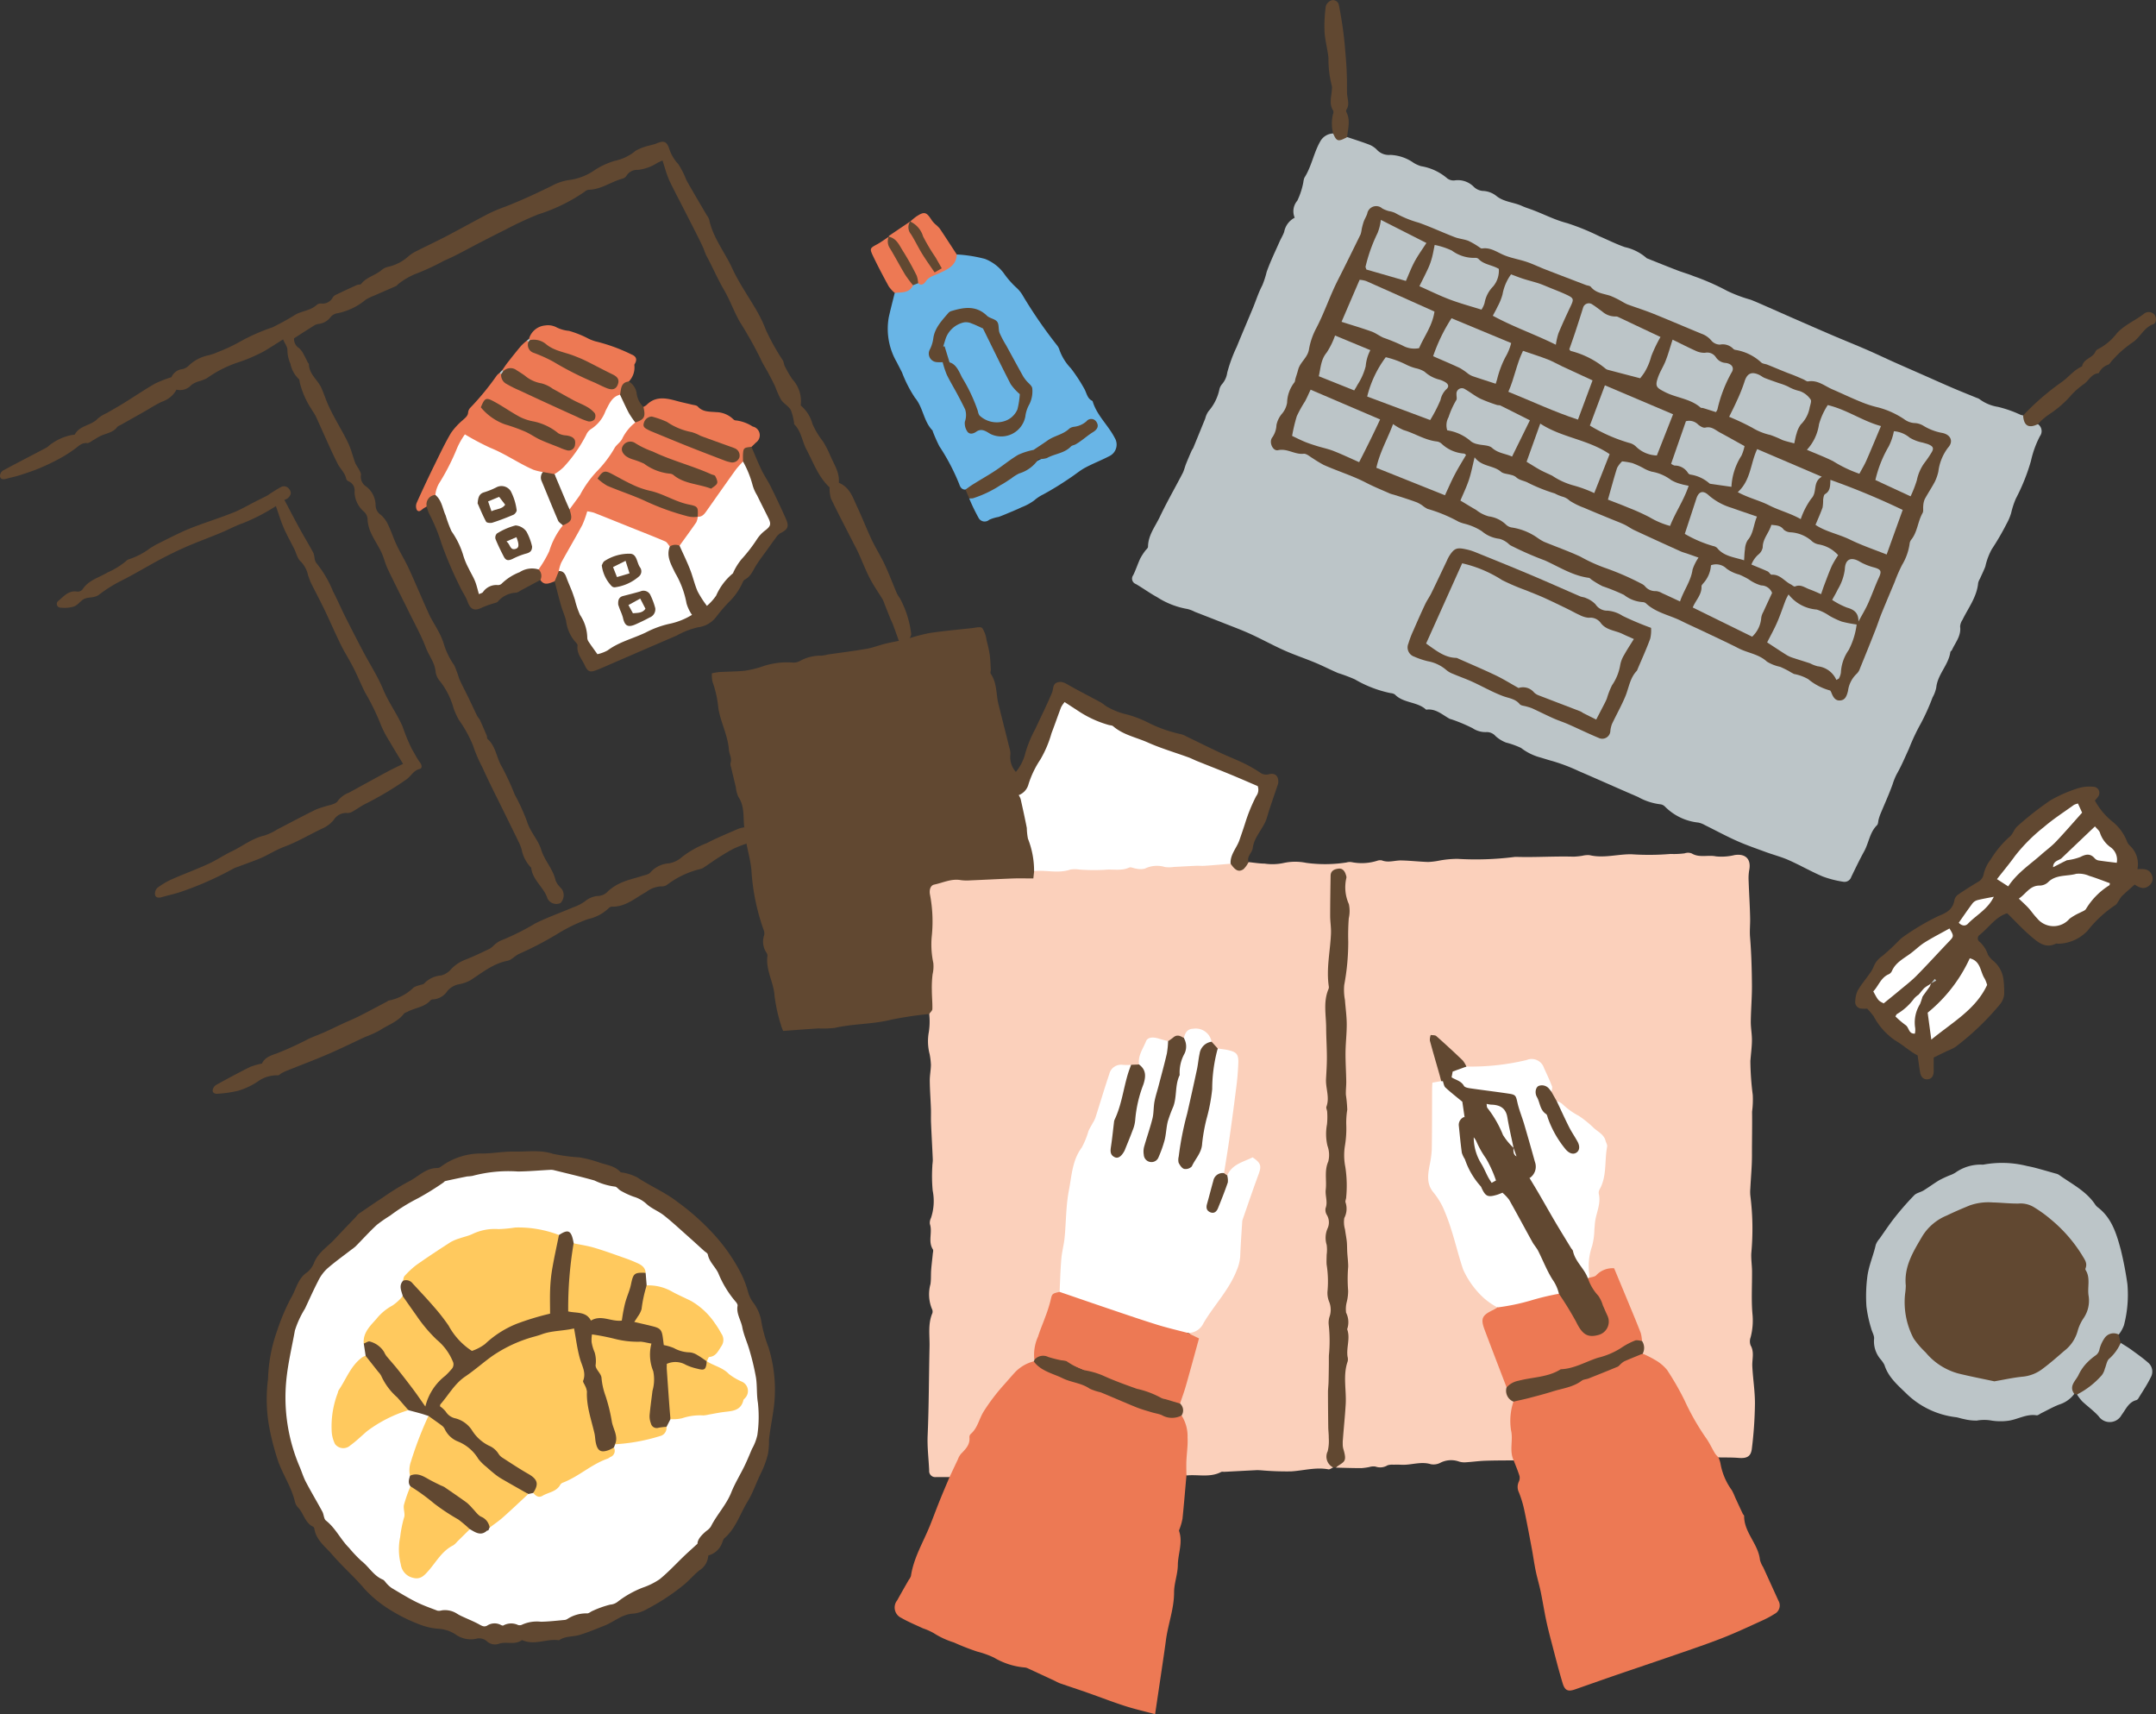 <svg xmlns="http://www.w3.org/2000/svg" xmlns:xlink="http://www.w3.org/1999/xlink" width="295.672" height="235.023" viewBox="0 0 295.672 235.023"><rect x="0" y="0" width="295.672" height="235.023" fill="#333333" stroke="none"/><defs><clipPath id="a"><rect width="295.672" height="235.023" fill="none"/></clipPath></defs><g clip-path="url(#a)"><path d="M171.217,118.2c.735.074,1.47.2,2.205.206a7.321,7.321,0,0,0,2.641-.091,7.464,7.464,0,0,1,3.06-.013,19.041,19.041,0,0,0,5.529-.049,1.609,1.609,0,0,1,.734-.044,7.03,7.03,0,0,0,3.5-.2,1.25,1.25,0,0,1,.61-.048c.9.358,1.782-.007,2.67.011,1.232.025,2.461.171,3.693.211a10.054,10.054,0,0,0,1.453-.176,13.91,13.91,0,0,1,2.562-.252,42.187,42.187,0,0,0,7.663-.24,2.715,2.715,0,0,1,.369-.031c2.629.083,5.256-.107,7.885-.031a9.25,9.25,0,0,0,1.223-.124,3.146,3.146,0,0,1,.978-.082c1.94.459,3.848-.149,5.759-.121a35.693,35.693,0,0,0,5.352-.044,11.3,11.3,0,0,0,1.925-.084,1.378,1.378,0,0,1,.972.013c1.061.639,2.235.17,3.345.406a7.622,7.622,0,0,0,2.559-.187c1.5-.218,2.271.58,1.983,2.064a6.591,6.591,0,0,0-.082,1.473c.059,1.727.179,3.452.208,5.179.015.846-.082,1.681-.011,2.542.176,2.174.24,4.36.258,6.542.015,1.672-.138,3.345-.157,5.019-.01.857.164,1.717.157,2.576-.007.9-.131,1.8-.2,2.7a1.045,1.045,0,0,0-.016.122,38.762,38.762,0,0,0,.326,4.661,12.728,12.728,0,0,1-.091,2.309c.029,2.007-.023,4.014-.016,6.021,0,1.5-.15,3-.223,4.5a5.3,5.3,0,0,0,.015,1.113,35.973,35.973,0,0,1,.117,7.762c-.041.813.089,1.633.1,2.45.017,1.942-.109,3.893.053,5.821a9.156,9.156,0,0,1-.243,3.263,1.624,1.624,0,0,0-.009,1.1c.545.945.192,1.912.237,2.871.082,1.722.373,3.439.362,5.157a55.264,55.264,0,0,1-.423,6.136c-.133,1.118-.7,1.367-1.846,1.276-.9-.073-1.813-.049-2.721-.068-.5.161-.654-.258-.829-.551a62.93,62.93,0,0,1-4.065-7.035c-.624-1.434-1.644-2.646-2.32-4.063a3.738,3.738,0,0,0-1.854-1.576,2.7,2.7,0,0,1-1.378-.993c-.206-.6-.148-1.237-.326-1.838-1.04-3.034-2.2-6.024-3.517-8.946-.437-.967-1.16-.452-1.767-.118-.548.3-.97.968-1.744.555-.6-1.326-.259-2.648-.015-3.982a69.483,69.483,0,0,0,1.115-7.52,14.027,14.027,0,0,1,.578-2c.294-1.373.3-2.779.5-4.162a1.855,1.855,0,0,0-.6-1.691c-1.15-.983-2.1-2.235-3.523-2.862-1.014-.447-1.624-1.383-2.542-1.933a1.871,1.871,0,0,1-.805-1.479,9.306,9.306,0,0,0-1.341-3.28c-.443-.838-1.273-.761-2.077-.606a37.21,37.21,0,0,1-6.472.831,3.931,3.931,0,0,1-1.463-.141,25.5,25.5,0,0,0-4.757-4.058,21.393,21.393,0,0,0,1.074,4.488c.186.492.473.986.1,1.519a1.7,1.7,0,0,0-.941,1.817c.049,1.9.015,3.794.016,5.691a15.659,15.659,0,0,1-.381,4.292,3.571,3.571,0,0,0,.6,3.294c1.952,2.435,2.573,5.394,3.3,8.3a11.391,11.391,0,0,0,4.525,6.711,1.666,1.666,0,0,1,.588.62c.107.479-.276.629-.568.836-1.239.877-1.33,1.107-.8,2.533.831,2.222,1.577,4.476,2.511,6.659a5.084,5.084,0,0,1,.3.934,3.4,3.4,0,0,0,.916,2.164c-.468,2.556-.1,5.11.016,7.664a.584.584,0,0,1-.144.332c-1.315.015-2.632.007-3.947.054-.856.03-1.708.154-2.564.206a2.512,2.512,0,0,1-.965-.087,3.24,3.24,0,0,0-2.6.164,1.988,1.988,0,0,1-1.3.188c-1.366-.42-2.683.146-4.023.077-.358-.018-.718-.018-1.076-.007a2.194,2.194,0,0,0-.838.085,1.9,1.9,0,0,1-1.647.17,1.888,1.888,0,0,0-.841.064,8.509,8.509,0,0,1-1.089.151c-1.171,0-2.341-.042-3.512-.068,1.494-1.644.689-3.7.875-5.541a39.159,39.159,0,0,0,.1-6.8c-.091-1.233.4-2.421.38-3.679a21.744,21.744,0,0,0-.274-5.4,1.769,1.769,0,0,1-.009-.739,33.224,33.224,0,0,0-.221-10.929c-.22-1.28.307-2.584.281-3.915-.032-1.645.234-3.3-.28-4.915a1.971,1.971,0,0,1-.031-.862,85.3,85.3,0,0,0,.234-13.562c-.031-1.269.042-2.553.1-3.829a16.53,16.53,0,0,0-.141-3.83c-.413-2.159.3-4.256.371-6.392.069-1.972-.228-3.962.23-5.923a2.086,2.086,0,0,0-.164-1.1,6.139,6.139,0,0,1-.394-3.037c.085-.506-.033-1.1-.641-1.161-.639-.068-.841.55-.83,1.025.036,1.565-.162,3.15-.012,4.684a59.422,59.422,0,0,1-.228,7.044c-.061,3.081-.606,6.135-.3,9.249a17.892,17.892,0,0,1-.042,4.192c-.3,2.178.207,4.355.132,6.548-.074,2.13.077,4.283.084,6.4a63.61,63.61,0,0,0-.153,6.39c.342,3.311-.186,6.609.139,9.934a93.95,93.95,0,0,1,.222,10.817c-.046,2.545-.28,5.087-.147,7.656a19.45,19.45,0,0,1-.117,5.773c-.186.744.359,1.241.488,1.871-.224.094-.47.3-.67.264-1.727-.324-3.4.176-5.092.28a39.956,39.956,0,0,1-4.159-.15c-.2-.008-.407-.027-.61-.017-1.457.072-2.913.151-4.369.227-.164.009-.356-.04-.488.029-1.516.792-3.154.31-4.728.47a1.8,1.8,0,0,1-.348-1.837,13.324,13.324,0,0,0-.4-6.071,12.789,12.789,0,0,0-.194-2.083c.439-2.131,1.073-4.21,1.685-6.3.351-1.2.787-2.425-.594-3.319a5.144,5.144,0,0,0,2.6-2.476,59.065,59.065,0,0,0,3.72-5.828c.809-1.669.654-3.4.773-5.082a29.206,29.206,0,0,1,1.933-7.5c.094-.272.256-.519.36-.788.217-.559.378-1.148-.134-1.61s-1-.039-1.491.143a10.84,10.84,0,0,0-2.3,1.641.636.636,0,0,1-.613-.446,28.294,28.294,0,0,1,.722-5.994c.445-2.77.688-5.557,1-8.338.175-1.549-.129-1.826-2.374-2.429a3.509,3.509,0,0,1-1.053-1.1,3.659,3.659,0,0,0-.746-.972c-1.041-.81-1.831-.7-2.838.418a4.339,4.339,0,0,0-2.313.615,1.181,1.181,0,0,1-.488.017c-2.128-.433-2.118-.429-2.9,1.594a6.2,6.2,0,0,1-.434,1.4c-.458.269-.994.161-1.477.315-1.532-.106-2.306.671-2.738,2.1a68.651,68.651,0,0,1-4.181,10.676,12.931,12.931,0,0,0-.942,4.443,113.487,113.487,0,0,0-1.1,12.046,3.308,3.308,0,0,1-.429,1.66,2.356,2.356,0,0,0-1.178,1.739,29.859,29.859,0,0,1-1.44,4.03,10.63,10.63,0,0,0-.719,3.332,1.175,1.175,0,0,1-.141.351c-2.387,1.216-4.024,3.258-5.609,5.3a18.352,18.352,0,0,0-3.211,6.043,1.813,1.813,0,0,1-.49.849,6.99,6.99,0,0,0-1.609,2.755c-.159.4-.178.938-.814.926l-1.859,0a.826.826,0,0,1-.935-.9c-.071-1.6-.279-3.208-.21-4.8.176-4.06.167-8.12.259-12.179.034-1.52-.247-3.1.389-4.593a.786.786,0,0,0-.064-.591,5.263,5.263,0,0,1-.2-3.381c.1-.649.046-1.317.1-1.974.055-.732.151-1.46.222-2.191.02-.2.1-.466.009-.608-.7-1.094-.024-2.341-.407-3.473a1.435,1.435,0,0,1,.148-.829,7.271,7.271,0,0,0,.237-3.745,21.154,21.154,0,0,1-.053-3.295c0-.329.078-.658.064-.985-.071-1.672-.169-3.343-.24-5.015-.027-.648.009-1.3-.014-1.948-.046-1.273-.146-2.544-.159-3.817-.008-.733.148-1.466.158-2.2a9.443,9.443,0,0,0-.176-1.46,7.018,7.018,0,0,1-.11-3.037,9.5,9.5,0,0,0,.052-2.465,15.139,15.139,0,0,0-.034-3.7c-.171-1.509.394-3,.2-4.545-.329-2.655.137-5.349-.342-8.013-.208-1.153.225-1.619,1.379-1.974a10.484,10.484,0,0,1,3.413-.446c2.8.075,5.594-.424,8.4-.3a1.5,1.5,0,0,0,1.266-.656,1.891,1.891,0,0,1,1.176-.3c3.324-.066,6.655-.052,9.968-.266,1.7-.109,3.413-.065,5.131-.321a32.758,32.758,0,0,1,5.529-.094c1.7.04,3.354-.436,5.043-.219.134.091-.021-.06.111.039,1.319.989,1.319.988,2.549-.042" fill="#fbd0bb"/><path d="M279.477,58.151a1.158,1.158,0,0,1,.275,1.656,13.663,13.663,0,0,0-1.235,3.418,27.288,27.288,0,0,1-2.062,5.133,11.358,11.358,0,0,0-.645,1.975,7.216,7.216,0,0,1-.619,1.464,35.67,35.67,0,0,1-2.037,3.5,8.881,8.881,0,0,0-.886,2.372c-.219.573-.495,1.124-.745,1.686a2,2,0,0,0-.239.567c-.179,1.927-1.353,3.424-2.162,5.078a1.856,1.856,0,0,0-.314.9c.171,1.277-.648,2.18-1.117,3.215-.049.109-.206.187-.221.292-.254,1.77-1.742,3.043-1.931,4.848a4.5,4.5,0,0,1-.511,1.368,28.936,28.936,0,0,1-1.616,3.588,27.717,27.717,0,0,0-1.623,3.452c-.535,1.153-1.022,2.335-1.653,3.435a8.581,8.581,0,0,0-.589,1.443c-.5,1.388-1.117,2.735-1.681,4.1a6.455,6.455,0,0,0-.225.685c-.079.274-.056.642-.231.814-1.005.993-1.116,2.409-1.755,3.572s-1.2,2.337-1.776,3.52a.97.97,0,0,1-1.068.665,14.178,14.178,0,0,1-2.844-.726c-1.586-.672-3.087-1.541-4.663-2.241-1.01-.449-2.1-.725-3.137-1.107-1.335-.491-2.686-.955-3.983-1.534-1.483-.661-2.914-1.441-4.372-2.159a2.958,2.958,0,0,0-.918-.352,7.525,7.525,0,0,1-4.578-2.206,1.052,1.052,0,0,0-.641-.3,8.2,8.2,0,0,1-3.03-1c-2.72-1.166-5.419-2.382-8.137-3.552a25.159,25.159,0,0,0-3.549-1.356c-.671-.175-1.317-.4-1.978-.584a7.453,7.453,0,0,1-2.384-1.232,11.286,11.286,0,0,0-2.064-.739,4.616,4.616,0,0,1-1.428-.881,1.593,1.593,0,0,0-1.3-.553,3.144,3.144,0,0,1-1.851-.533,22.617,22.617,0,0,0-2.821-1.19,2.97,2.97,0,0,1-.353-.113c-1.01-.565-1.9-1.427-3.2-1.237-1.216-1.126-3.106-.865-4.286-2.082a1.147,1.147,0,0,0-.58-.187,16.07,16.07,0,0,1-4.914-1.891,22.028,22.028,0,0,0-2.278-.855c-1.057-.448-2.078-.981-3.138-1.422-1.4-.584-2.846-1.062-4.231-1.68-1.572-.7-3.083-1.538-4.649-2.254-1.191-.545-2.424-1-3.642-1.481-1.336-.53-2.677-1.047-4.015-1.57a4.313,4.313,0,0,0-1.026-.388,11.124,11.124,0,0,1-4.117-1.607c-1.008-.548-1.941-1.234-2.934-1.812a.786.786,0,0,1-.36-1.215c.359-.737.613-1.525.956-2.271a7.807,7.807,0,0,1,.661-1.035c.136-.2.41-.391.411-.587.012-1.581.992-2.782,1.619-4.1.964-2.03,2.091-3.982,3.126-5.978.205-.4.3-.852.464-1.27.243-.608.5-1.209.765-1.809.066-.151.18-.28.243-.431.546-1.327,1.085-2.656,1.628-3.984a2.986,2.986,0,0,1,.451-1.009,6.656,6.656,0,0,0,1.506-3.058,1.719,1.719,0,0,1,.343-.651,3.021,3.021,0,0,0,.717-1.58,20.506,20.506,0,0,1,1.31-3.56c.725-1.781,1.486-3.548,2.222-5.325.424-1.025.754-2.1,1.273-3.072a12.321,12.321,0,0,0,.6-1.844c.5-1.423,1.169-2.789,1.779-4.174.2-.451.472-.873.628-1.336a2.767,2.767,0,0,1,1.443-1.937,2.226,2.226,0,0,1,.357-2.331,10.215,10.215,0,0,0,.83-2.551,2.442,2.442,0,0,1,.143-.6c.983-1.536,1.265-3.374,2.159-4.95a2.1,2.1,0,0,1,1.8-1.117,1.956,1.956,0,0,0,1.905.493c1.008.342,2.025.658,3.019,1.038a3.03,3.03,0,0,1,1.024.666,2.226,2.226,0,0,0,1.869.743,5.963,5.963,0,0,1,3.22,1.1,4.615,4.615,0,0,0,.991.444,7.316,7.316,0,0,1,3.619,1.689,1.432,1.432,0,0,0,1.022.259,3.052,3.052,0,0,1,2.592.875,2.007,2.007,0,0,0,1.2.569,3.182,3.182,0,0,1,1.932.712c1.023.817,2.352.834,3.488,1.354.4.184.83.321,1.249.471,1.649.595,3.191,1.431,4.92,1.875a32.308,32.308,0,0,1,4.427,1.8c1.169.5,2.306,1.074,3.5,1.493a6.7,6.7,0,0,1,2.94,1.46.282.282,0,0,0,.1.078c1.391.554,2.779,1.116,4.176,1.654.728.281,1.487.486,2.208.782a32.409,32.409,0,0,1,4.612,2.027,19.575,19.575,0,0,0,3.207,1.207c.688.262,1.36.567,2.035.863,1.275.558,2.545,1.127,3.82,1.684,1.81.791,3.619,1.585,5.435,2.361,1.563.669,3.143,1.3,4.7,1.976,1.242.538,2.463,1.127,3.7,1.681,1.345.6,2.7,1.191,4.047,1.785s2.676,1.192,4.022,1.769c1.085.464,2.182.9,3.274,1.347a1.692,1.692,0,0,1,.339.149,5.7,5.7,0,0,0,2.554,1.081,16.45,16.45,0,0,1,3.113,1.091,3.337,3.337,0,0,0,.361.089,1.847,1.847,0,0,0,2.029,1.183" fill="#bcc5c8"/><path d="M141.822,119.441c-.031.28-.062.56-.111,1-.927,0-1.824-.028-2.718,0-1.972.073-3.943.182-5.915.263a6.184,6.184,0,0,1-1.327-.035c-1.283-.228-2.428.361-3.621.611-.541.113-.7.725-.6,1.331a19.537,19.537,0,0,1,.239,5.866,12.235,12.235,0,0,0,.225,3.55,4.731,4.731,0,0,1-.1,1.556,14.8,14.8,0,0,0-.1,2.19c0,.859.093,1.719.069,2.577-.006.23-.29.452-.447.678a50.259,50.259,0,0,0-5.189.775c-2.556.645-5.2.54-7.757,1.128a13.947,13.947,0,0,1-2.219.072c-1.586.1-3.17.223-4.85.344a5.174,5.174,0,0,1-.264-.694,22.485,22.485,0,0,1-.91-4.052c-.1-1.9-1.249-3.587-.978-5.531a.794.794,0,0,0-.143-.465,2.67,2.67,0,0,1-.317-2.361,1.15,1.15,0,0,0-.057-.727,29.547,29.547,0,0,1-1.685-8.26c-.117-1.211-.445-2.4-.678-3.6a2.812,2.812,0,0,0-.3-2.236c-.175-1.4.071-2.875-.809-4.161a4.011,4.011,0,0,1-.342-1.306c-.22-.914-.441-1.827-.654-2.743a1.219,1.219,0,0,1-.082-.6c.227-.646-.173-1.195-.215-1.776-.145-2.006-1.132-3.778-1.453-5.73a14.518,14.518,0,0,0-.787-3.587,4.064,4.064,0,0,1-.1-1.2,8.215,8.215,0,0,1,.959-.172c1.193-.068,2.392-.065,3.58-.186a15.5,15.5,0,0,0,2.148-.5,10.475,10.475,0,0,1,4.337-.624,1.766,1.766,0,0,0,1.054-.213,5.8,5.8,0,0,1,2.962-.728,5.365,5.365,0,0,0,.843-.154c1.788-.262,3.582-.483,5.361-.791.834-.143,1.635-.465,2.459-.675.639-.163,1.29-.276,1.935-.412a5.157,5.157,0,0,1,1.52-.38,25.636,25.636,0,0,1,2.747-.7c1.893-.275,3.8-.454,5.7-.655.506-.053,1.245-.257,1.477-.012a3.962,3.962,0,0,1,.588,1.679,17.068,17.068,0,0,1,.425,1.926c.1.68.114,1.372.155,2.059.012.2-.1.466-.007.6.886,1.281.715,2.819,1.07,4.225.5,1.991,1.008,3.982,1.5,5.974a2.263,2.263,0,0,1,.123.847,3.045,3.045,0,0,0,.743,2.4.678.678,0,0,1,.025.586,2.266,2.266,0,0,0,.746,2.705,9.124,9.124,0,0,1,.624,2.633c.485,2.084.974,4.171,1.379,6.274a1.556,1.556,0,0,1-.272,1.408" fill="#614831"/><path d="M162.037,194.066a5.276,5.276,0,0,1,.823,3.01c.062,1.083-.116,2.179-.16,3.271-.026.648,0,1.3.008,1.949-.175,1.967-.337,3.936-.538,5.9a7.848,7.848,0,0,1-.346,1.277c-.044.154-.163.334-.121.458.538,1.57-.158,3.1-.175,4.645-.013,1.254-.515,2.5-.516,3.755,0,2.249-.818,4.328-1.111,6.509-.2,1.508-.429,3.013-.65,4.518-.272,1.853-.55,3.7-.841,5.665-1.47-.394-2.826-.7-4.144-1.125-1.716-.554-3.4-1.21-5.1-1.807-1.271-.446-2.552-.864-3.825-1.305a7.22,7.22,0,0,1-.664-.32q-1.842-.858-3.686-1.71a1.207,1.207,0,0,0-.472-.134,9.965,9.965,0,0,1-4.21-1.357,12.509,12.509,0,0,0-2.291-.821,33.292,33.292,0,0,1-3.212-1.256,11.269,11.269,0,0,1-2.768-1.285,8.586,8.586,0,0,0-1.463-.647c-1-.466-2.027-.89-2.981-1.438a1.566,1.566,0,0,1-.551-2.406c.514-.94,1.053-1.865,1.582-2.795a1.822,1.822,0,0,0,.3-.535c.371-2.51,1.7-4.656,2.623-6.955.459-1.142.884-2.3,1.344-3.44.427-1.061.881-2.111,1.324-3.165.379-.805.756-1.611,1.139-2.414a2.78,2.78,0,0,1,.407-.746c.633-.658,1.3-1.274,1.182-2.319a.6.6,0,0,1,.191-.446c.93-.8,1.132-2.033,1.734-3.025a27.564,27.564,0,0,1,2.9-3.809c.484-.553.967-1.106,1.461-1.65a5.443,5.443,0,0,1,2.537-1.465q1.592.794,3.161,1.63a9.865,9.865,0,0,0,2.307.815,30.532,30.532,0,0,1,4.158,1.77,86.126,86.126,0,0,0,8.81,3.149c.622.185,1.228-.061,1.836.054" fill="#ed7954"/><path d="M225.281,185.6a14.319,14.319,0,0,1,1.651.831,5.846,5.846,0,0,1,1.687,1.394,38.17,38.17,0,0,1,2.386,4.145,33.669,33.669,0,0,0,2.884,5.084c.51.689.865,1.491,1.311,2.23a3.825,3.825,0,0,0,.473.533,4.025,4.025,0,0,1,.27.821,8.723,8.723,0,0,0,1.558,3.679,8.807,8.807,0,0,1,.462,1c.343.742.686,1.484,1.035,2.223.052.111.193.208.192.311-.018,2.271,1.947,3.828,2.167,6.018a3.585,3.585,0,0,0,.447,1.008q1.044,2.289,2.086,4.58a1.3,1.3,0,0,1-.51,1.811,13.561,13.561,0,0,1-1.731.927c-1.72.782-3.431,1.588-5.185,2.286-1.871.745-3.781,1.395-5.684,2.055-3.023,1.048-6.056,2.065-9.081,3.1-1.9.654-3.8,1.326-5.7,1.991-.937.328-1.388.176-1.691-.819-.562-1.847-1.029-3.723-1.52-5.591-.271-1.032-.538-2.066-.757-3.109-.271-1.285-.471-2.584-.739-3.869-.2-.967-.491-1.915-.691-2.882-.207-1-.339-2.01-.527-3.011-.341-1.809-.674-3.62-1.061-5.419a14.9,14.9,0,0,0-.714-2.316,1.692,1.692,0,0,1-.028-1.422,1.265,1.265,0,0,0,.116-.809c-.225-.732-.531-1.439-.805-2.156-.632-1.326-.042-2.769-.353-4.086a8.327,8.327,0,0,1,.327-3.97,12.113,12.113,0,0,1,3.789-1.314,58.062,58.062,0,0,0,9.486-3.325,29.018,29.018,0,0,1,3.149-1.642,2.643,2.643,0,0,1,1.3-.291" fill="#ed7954"/><path d="M124.792,87.49a1.591,1.591,0,0,1-1.521.38c-.263-.732-.52-1.466-.792-2.194-.112-.3-.262-.584-.383-.881-.261-.641-.516-1.285-.772-1.929a4.55,4.55,0,0,0-.27-.668c-.586-.972-1.249-1.9-1.769-2.908-.584-1.127-1.035-2.321-1.562-3.478-.236-.521-.514-1.022-.773-1.532-1.006-1.973-2.037-3.933-2.995-5.929a5.062,5.062,0,0,1-.184-1.532c-1.514-1.382-2.213-3.369-3.182-5.207-.587-1.112-.7-2.445-1.618-3.39a.227.227,0,0,1-.061-.106,7.284,7.284,0,0,0-.459-1.894c-.3-.545-.97-.876-1.328-1.4a12.822,12.822,0,0,1-.8-1.787c-.293-.625-.613-1.238-.936-1.848-.361-.681-.8-1.328-1.1-2.034a57.562,57.562,0,0,0-2.888-5.123c-.77-1.4-1.318-2.922-2.119-4.3-.885-1.521-1.572-3.136-2.406-4.678-.193-.357-.287-.766-.459-1.137-.309-.665-.637-1.321-.968-1.976-.554-1.1-1.117-2.191-1.676-3.286-.667-1.306-1.354-2.6-1.988-3.922a15.473,15.473,0,0,1-.61-1.73c-.1-.3-.191-.6-.318-1-.311.148-.528.235-.73.349a6.291,6.291,0,0,1-2.638.945,1.665,1.665,0,0,0-1.566.8,1.012,1.012,0,0,1-.6.41C83.765,24.938,82.4,26,80.7,26.018a1.062,1.062,0,0,0-.523.271A23.825,23.825,0,0,1,73.79,29.4a48.08,48.08,0,0,0-4.571,2.137c-1.144.556-2.27,1.148-3.4,1.727-1.632.833-3.223,1.764-4.906,2.474A33.034,33.034,0,0,1,56.9,37.592a9.656,9.656,0,0,0-2.287,1.36c-.1.064-.163.205-.269.252-1.027.458-2.06.9-3.089,1.353a7.15,7.15,0,0,0-1.07.51,8.8,8.8,0,0,1-3.906,1.882,1.475,1.475,0,0,0-.938.522,2.378,2.378,0,0,1-1.671.943,1.57,1.57,0,0,0-.578.209c-.9.559-1.784,1.135-2.766,1.764A1.46,1.46,0,0,0,41,47.721a2.665,2.665,0,0,1,.64.859c.2.339.361.707.542,1.06.056.109.18.21.183.317.039,1.371,1.223,2.13,1.719,3.251.312.706.55,1.444.857,2.153.256.593.548,1.172.852,1.742.652,1.223,1.377,2.411,1.966,3.662.411.873.634,1.833.969,2.744a8.531,8.531,0,0,0,.435.735c.141.288.382.619.335.889a1.584,1.584,0,0,0,.75,1.59,3.3,3.3,0,0,1,1.263,2.583,1.606,1.606,0,0,0,.736,1.3,3.988,3.988,0,0,1,.995,1.381c.439.912.747,1.888,1.181,2.8.508,1.069,1.141,2.08,1.635,3.155.958,2.085,1.837,4.206,2.79,6.294.355.778.849,1.492,1.237,2.257a8.92,8.92,0,0,1,.806,1.887A10.226,10.226,0,0,0,62.3,91.22a16.416,16.416,0,0,1,.671,1.83c.38.859.829,1.686,1.239,2.532s.8,1.695,1.208,2.536c.106.216.3.39.4.608.325.7.631,1.416.932,2.13.062.147.018.379.116.465,1.15,1.011,1.21,2.58,1.96,3.807a36.254,36.254,0,0,1,1.759,3.806,27.962,27.962,0,0,1,1.676,3.655c.428,1.456,1.541,2.542,1.959,3.907.464,1.518,1.629,2.652,1.966,4.2a2.629,2.629,0,0,0,.525.83c.119.167.291.3.4.471a1.541,1.541,0,0,1-.244,1.816,1.36,1.36,0,0,1-1.788-.63c-.491-1.548-2.053-2.509-2.228-4.207a4.947,4.947,0,0,1-1.311-2.48,5.185,5.185,0,0,0-.288-.809c-.65-1.347-1.316-2.688-1.973-4.032-1.047-2.138-2.141-4.255-3.116-6.426a20.405,20.405,0,0,1-1.3-3.032A17.075,17.075,0,0,0,62.928,98.7a10.563,10.563,0,0,1-.718-1.568,10.537,10.537,0,0,0-1.843-3.7,2.47,2.47,0,0,1-.628-1.328c-.1-1.242-.907-2.176-1.323-3.275-.632-1.668-1.511-3.243-2.3-4.85-.977-1.99-1.988-3.962-2.941-5.963-.35-.733-.525-1.55-.871-2.285-.413-.876-.973-1.684-1.377-2.563a5.159,5.159,0,0,1-.519-1.867,1.5,1.5,0,0,0-.513-1.167,3.638,3.638,0,0,1-1.273-2.722,1.333,1.333,0,0,0-.8-1.411.589.589,0,0,1-.338-.342c-.17-.839-.835-1.39-1.191-2.1-1.06-2.111-1.976-4.294-2.967-6.44-.181-.394-.466-.739-.675-1.122a11.717,11.717,0,0,1-1.547-3.576c-.027-.157-.029-.375-.13-.453a3.981,3.981,0,0,1-1.146-2.1,4.7,4.7,0,0,1-.412-1.859c.021-.433-.341-.886-.594-1.474-.838.526-1.555.988-2.284,1.428a10.7,10.7,0,0,1-1.2.634,20.076,20.076,0,0,1-2.486,1.021,16.194,16.194,0,0,0-4.493,2.249,5.862,5.862,0,0,1-1.031.4,3.275,3.275,0,0,0-1.086.518,2.064,2.064,0,0,1-2.04.64,3.474,3.474,0,0,1-1.952,1.634c-.889.41-1.716.956-2.571,1.439q-1.59.9-3.183,1.793c-.142.08-.328.13-.416.251-.562.768-1.474.857-2.252,1.21-.358.162-.683.4-1.03.589-.281.155-.584.433-.854.409-.718-.064-1.119.375-1.614.743a18.354,18.354,0,0,1-2.16,1.382,30.114,30.114,0,0,1-2.736,1.312c-.863.363-1.757.656-2.65.944-.622.2-1.265.336-1.9.507-.394.108-.814.122-.89-.348a.938.938,0,0,1,.4-.766c1.966-1.067,3.96-2.081,5.936-3.129.284-.15.5-.428.78-.587a7.119,7.119,0,0,1,2.806-1.178c.121-.011.313-.006.35-.074.678-1.259,2.266-1.192,3.148-2.172a5.014,5.014,0,0,1,1.242-.756c.77-.451,1.551-.885,2.31-1.355,1.422-.882,2.811-1.819,4.256-2.661a17.363,17.363,0,0,1,2.289-.9A1.89,1.89,0,0,1,25.083,50.6a2.032,2.032,0,0,0,.918-.58,5.481,5.481,0,0,1,2.62-1.314,7.23,7.23,0,0,0,1.268-.445,22.118,22.118,0,0,0,2.9-1.348,26.489,26.489,0,0,1,4.591-2.038,36.307,36.307,0,0,0,3.222-1.79c.934-.477,2.063-.531,2.87-1.316a.858.858,0,0,1,.585-.151,1.577,1.577,0,0,0,1.559-.8.916.916,0,0,1,.343-.35q1.482-.714,2.981-1.39c.184-.083.487-.027.586-.152.732-.929,1.924-1.16,2.789-1.881a2.067,2.067,0,0,1,.857-.45,6.15,6.15,0,0,0,2.9-1.505,5.269,5.269,0,0,1,1.133-.706c1.348-.684,2.719-1.323,4.058-2.023,1.957-1.024,3.884-2.106,5.846-3.121a23.851,23.851,0,0,1,2.276-.938c2.133-.839,4.208-1.8,6.267-2.809a6.946,6.946,0,0,1,2.447-.818,7.866,7.866,0,0,0,3.258-1.22,10.3,10.3,0,0,1,2.959-1.405,6.51,6.51,0,0,0,2.88-1.4,7.607,7.607,0,0,1,2.065-.744c.233-.078.482-.116.706-.214,1.065-.464,1.48-.332,1.828.759a5.632,5.632,0,0,0,1.243,2.071,12.054,12.054,0,0,1,1.088,2.163c.9,1.608,1.849,3.192,2.777,4.785a2.464,2.464,0,0,1,.356.645c.511,2.474,2.128,4.43,3.153,6.663.964,2.1,2.333,4.012,3.483,6.03a18.546,18.546,0,0,1,1.138,2.426,30.8,30.8,0,0,0,2.324,4.173c.142.242.145.563.277.813a13.828,13.828,0,0,0,1.044,1.79,4.434,4.434,0,0,1,1.127,3.577,5.031,5.031,0,0,1,1.615,2.529,10.662,10.662,0,0,0,1.433,2.39,14.161,14.161,0,0,1,.967,1.856c.5,1.236,1.351,2.358,1.215,3.826,1.526.629,1.94,2.074,2.543,3.359.694,1.48,1.282,3.01,1.981,4.487.544,1.147,1.236,2.224,1.774,3.374.6,1.285,1.1,2.62,1.653,3.926a5.74,5.74,0,0,0,.44.712,13.731,13.731,0,0,1,1.531,4.849c.033.179-.109.391-.17.588" fill="#614831"/><path d="M97.132,213.27a2.557,2.557,0,0,1-1.211,2.03c-.8.643-1.457,1.456-2.262,2.086A29.5,29.5,0,0,1,88.75,220.6a4.738,4.738,0,0,1-1.85.634c-1.569.047-2.657,1.126-4,1.65-1.131.443-2.253.923-3.413,1.273-.929.279-1.973.136-2.826.734-1.63-.255-3.248.69-4.882.046-.076-.03-.191-.081-.236-.049-.941.681-2.062.149-3.046.455a1.641,1.641,0,0,1-1.726-.313,1.58,1.58,0,0,0-1.493-.34,3.558,3.558,0,0,1-2.8-.6,4.776,4.776,0,0,0-2.28-.77,8.722,8.722,0,0,1-2.393-.5,22.391,22.391,0,0,1-4.179-2.021,16.64,16.64,0,0,1-3.6-2.911c-1.4-1.662-3.06-3.1-4.475-4.748-.913-1.065-2.155-1.945-2.43-3.474-.021-.117-.065-.29-.148-.328-1.159-.534-1.315-1.858-2.116-2.674a1.686,1.686,0,0,1-.406-.755c-.457-1.942-1.574-3.6-2.265-5.437a35.811,35.811,0,0,1-1.3-5.011,21.478,21.478,0,0,1-.128-6.392,21.359,21.359,0,0,1,1.214-6.526,29.811,29.811,0,0,1,1.891-4.508c.748-1.19.939-2.737,2.269-3.6a3.152,3.152,0,0,0,.976-1.4c.6-1.386,1.875-2.134,2.834-3.179.942-1.026,1.92-2.019,2.88-3.029a2.449,2.449,0,0,1,.322-.374c1.109-.761,2.217-1.524,3.345-2.256a34.34,34.34,0,0,1,3.555-2.2c1.3-.635,2.331-1.882,3.95-1.852a.82.82,0,0,0,.445-.171,9.209,9.209,0,0,1,5.708-1.819c1.477-.008,2.955-.3,4.429-.267,1.744.038,3.492-.27,5.246.307a25.087,25.087,0,0,0,3.628.486,16.583,16.583,0,0,1,2.725.7c.991.348,2.107.442,2.889,1.291.113.122.391.082.584.144a6.845,6.845,0,0,1,1.727.6c1.791,1.2,3.783,2.019,5.523,3.364a32.846,32.846,0,0,1,4.761,4.2,24.3,24.3,0,0,1,3.99,5.667,13.461,13.461,0,0,1,.937,2.48,4.372,4.372,0,0,0,.8,1.579,5.922,5.922,0,0,1,1.059,2.7,19.081,19.081,0,0,0,.941,3.305,19.566,19.566,0,0,1,.813,7.534c-.162,1.754-.565,3.449-.739,5.182a10.7,10.7,0,0,1-.143,1.936,13.228,13.228,0,0,1-.918,2.528c-.663,1.307-1.109,2.737-1.872,3.977-1.038,1.686-1.605,3.678-3.182,5.029-.169.145-.213.434-.321.653a2.75,2.75,0,0,1-1.9,1.717" fill="#614831"/><path d="M284.467,191.113a4.116,4.116,0,0,1-2.081,1.463c-.837.324-1.624.777-2.434,1.172-.22.108-.462.327-.662.3-1.413-.223-2.611.594-3.933.753a7.991,7.991,0,0,1-2.441-.066,5.8,5.8,0,0,0-1.814.035,6.924,6.924,0,0,1-1.809-.215c-.36-.059-.706-.2-1.066-.249a11.678,11.678,0,0,1-6.665-3.122c-1.205-1.188-2.587-2.3-3.129-4.039a3.9,3.9,0,0,0-.549-.8,3.8,3.8,0,0,1-.879-2.74c.073-.464-.282-.988-.4-1.493a17.243,17.243,0,0,1-.644-2.994,21.04,21.04,0,0,1,.137-4.182c.213-1.488.822-2.825,1.141-4.258a2.648,2.648,0,0,1,.511-.836c.712-1.007,1.393-2.038,2.159-3a39.034,39.034,0,0,1,2.605-2.965c.319-.327.875-.408,1.287-.66.726-.446,1.41-.961,2.141-1.4a14.477,14.477,0,0,1,1.438-.67,4.03,4.03,0,0,0,.778-.368,5.982,5.982,0,0,1,3.705-1.1.642.642,0,0,0,.124,0,14,14,0,0,1,5.988.185c.441.086.881.18,1.315.3.868.234,1.733.484,2.6.732a1.48,1.48,0,0,1,.46.173c1.754,1.259,3.756,2.219,5,4.106a1.486,1.486,0,0,0,.342.357c1.932,1.471,2.573,3.663,3.16,5.841a47.389,47.389,0,0,1,.9,4.7,16.538,16.538,0,0,1-.474,5.625,4.511,4.511,0,0,1-.712,1.271,2.17,2.17,0,0,0-2.312,1.944,1.754,1.754,0,0,1-.763,1.213c-1.2.746-1.738,2.042-2.56,3.1a3.894,3.894,0,0,0-.452,1.884" fill="#bcc5c8"/><path d="M132.4,67.128c-.521.015-.728-.366-.854-.757a29.088,29.088,0,0,0-2.731-5.2,22.019,22.019,0,0,1-.895-2.021c-.016-.037,0-.1-.025-.119-1.239-1.251-1.276-3.128-2.41-4.488a17.23,17.23,0,0,1-1.78-3.472c-.237-.477-.489-.947-.728-1.423a9.077,9.077,0,0,1-1.089-6.159c.247-1.112.54-2.215.812-3.322.678-.591,1.775-.322,2.339-1.146a2.086,2.086,0,0,1,.836-.319c1.8-1.242,4.248-1.573,5.331-3.815a19.267,19.267,0,0,1,3.87.61,5.87,5.87,0,0,1,2.569,1.945,11.975,11.975,0,0,0,1.755,2.008,4.479,4.479,0,0,1,.914,1.161,64.257,64.257,0,0,0,4.665,6.753,1.844,1.844,0,0,1,.328.653,7.058,7.058,0,0,0,1.552,2.479,22.552,22.552,0,0,1,1.87,2.86c.305.57.377,1.263,1.042,1.592a.174.174,0,0,1,.08.093c.572,1.924,2.127,3.252,3.016,4.986a1.758,1.758,0,0,1-.744,2.518c-1.088.569-2.244,1.008-3.323,1.589-.734.4-1.376.958-2.08,1.412a42.431,42.431,0,0,1-3.637,2.236,5.724,5.724,0,0,0-1.273.844,7.535,7.535,0,0,1-1.731.93c-.435.213-.883.4-1.329.588-.6.25-1.19.509-1.8.729a5.547,5.547,0,0,0-1.286.39.946.946,0,0,1-1.484-.3,26.313,26.313,0,0,1-1.27-2.636c2.934-.96,5.38-2.854,7.982-4.4a35.1,35.1,0,0,1,4.389-2.091,25.871,25.871,0,0,0,4.509-2.981.533.533,0,0,0,.2-.759c-.209-.309-.51-.193-.775-.06-2.38,1.194-4.935,2.04-7.075,3.718-.728.571-1.848.414-2.608,1.049a33.55,33.55,0,0,1-3.9,2.618,13.112,13.112,0,0,1-3.239,1.711" fill="#69b5e6"/><path d="M265.184,144.988c0,.665-.006,1.237,0,1.809.01.71-.265,1.119-.808,1.181s-.937-.272-1.055-.955c-.125-.724-.216-1.454-.343-2.324-1.031-.517-1.97-1.415-3.111-2.072a9.353,9.353,0,0,1-2.91-3.28,9.911,9.911,0,0,0-.894-1.055,4.988,4.988,0,0,1-.828-.008.9.9,0,0,1-.8-1.062,3.577,3.577,0,0,1,.335-1.425c.472-.8,1.081-1.523,1.618-2.289a4.065,4.065,0,0,0,.542-.935,3.206,3.206,0,0,1,1.211-1.5A28.913,28.913,0,0,0,260.374,129a4.39,4.39,0,0,1,.651-.565,32.618,32.618,0,0,1,4.845-2.856c1.208-.478,1.973-.953,2.173-2.25a1.367,1.367,0,0,1,.6-.751c.843-.577,1.713-1.116,2.589-1.644a1.511,1.511,0,0,0,.812-1.116,4.969,4.969,0,0,1,.948-1.958,13.552,13.552,0,0,1,2.581-3.116c.469-.338.636-1.077,1.088-1.459a43.477,43.477,0,0,1,4.513-3.541,19,19,0,0,1,3.94-1.71,5.555,5.555,0,0,1,1.943-.168.844.844,0,0,1,.75,1.24,3.557,3.557,0,0,1-.518.649,9.568,9.568,0,0,0,2.483,2.95,6.5,6.5,0,0,1,1.873,2.535,1.806,1.806,0,0,0,.362.634,3.431,3.431,0,0,1,1.117,3.295c.848-.052,1.665-.076,2,.86a1.188,1.188,0,0,1-.346,1.355c-.743.672-1.444.277-2.033-.105-.627.562-1.2,1.062-1.758,1.588a4.176,4.176,0,0,0-.4.594c-.168.231-.3.536-.536.663a16.076,16.076,0,0,0-3.754,3.476,5.726,5.726,0,0,1-3.913,1.789c-.164.012-.356-.051-.491.013-1.351.649-2.341-.158-3.237-.915-1.189-1-2.25-2.158-3.395-3.275-1.618.507-2.516,1.992-3.794,2.98a.582.582,0,0,0,.057.967,4.2,4.2,0,0,1,1.107,1.749,3.217,3.217,0,0,0,.675.788,3.949,3.949,0,0,1,1.465,2.728,15.275,15.275,0,0,1,.082,1.845,2.525,2.525,0,0,1-.5,1.336,36.635,36.635,0,0,1-6.2,5.947,7.135,7.135,0,0,1-1.108.537c-.625.3-1.248.606-1.849.9" fill="#614831"/><path d="M37.83,69.393a26.011,26.011,0,0,1-4.47,2.318c-1.073.374-2.083.928-3.137,1.364-1.542.639-3.11,1.215-4.644,1.872a55.533,55.533,0,0,0-5.1,2.573c-1.327.738-2.635,1.509-4,2.179a19.327,19.327,0,0,0-2.906,1.843c-.591.436-1.256.313-1.853.5-.572.182-.972.869-1.542,1.1a4.31,4.31,0,0,1-1.818.171.52.52,0,0,1-.315-.964c.737-.614,1.393-1.446,2.565-1.232a.867.867,0,0,0,.717-.316c.812-1.271,2.253-1.6,3.425-2.313a10.664,10.664,0,0,0,2.55-1.572.841.841,0,0,1,.421-.249,10.028,10.028,0,0,0,2.895-1.53c.288-.16.561-.349.856-.5,1.153-.577,2.3-1.163,3.471-1.706.741-.345,1.506-.64,2.274-.922,1.606-.591,3.238-1.114,4.824-1.754,1.024-.412,1.982-.984,2.971-1.483.542-.274,1.089-.539,1.627-.821.176-.091.326-.229.5-.335.445-.276.885-.563,1.344-.814a.869.869,0,0,1,1.2.291c.356.46.166.857-.193,1.2a2,2,0,0,1-.493.247c.751,1.415,1.388,2.648,2.056,3.865.626,1.139,1.3,2.255,1.922,3.394a3.185,3.185,0,0,1,.159.71,1.545,1.545,0,0,0,.23.667,15.028,15.028,0,0,1,2.306,3.909c.588,1.127,1.088,2.3,1.658,3.436q1.209,2.409,2.466,4.795c.915,1.734,2,3.4,2.747,5.2s1.9,3.342,2.67,5.1a24.187,24.187,0,0,0,1.311,3.156c.361.581.65,1.213,1.062,1.752.294.384.34.815-.044.911-.853.211-1.18.987-1.807,1.43a45.313,45.313,0,0,1-5.7,3.39c-.546.277-1.041.65-1.577.947a1.469,1.469,0,0,1-.8.271,1.974,1.974,0,0,0-1.879.929,4.154,4.154,0,0,1-1.546,1.179c-1.745.82-3.413,1.832-5.21,2.5-1.283.48-2.4,1.241-3.656,1.735-.977.384-1.966.736-2.95,1.1a2.954,2.954,0,0,0-.446.195,44.494,44.494,0,0,1-6.928,3.084c-.926.336-1.9.531-2.851.808-.4.117-.827.111-.926-.312a1.113,1.113,0,0,1,.3-.95,10.38,10.38,0,0,1,2.015-1.193c1.65-.73,3.35-1.348,4.991-2.1,1.1-.5,2.109-1.2,3.2-1.717,1.5-.714,2.817-1.8,4.5-2.176a7.878,7.878,0,0,0,1.756-.838c1.787-.92,3.555-1.878,5.362-2.755a17.573,17.573,0,0,1,1.993-.609c.333-.115.764-.25.919-.513a3.434,3.434,0,0,1,1.556-1.162c1.758-.958,3.508-1.929,5.27-2.878.674-.364,1.37-.684,2.146-1.068-.636-1.055-1.257-2.042-1.835-3.055a14.469,14.469,0,0,1-1.295-2.512,30.661,30.661,0,0,0-2.05-4.171c-.574-1.129-1.05-2.307-1.624-3.436-.537-1.059-1.188-2.062-1.713-3.127-.793-1.611-1.5-3.262-2.28-4.881-.584-1.219-1.226-2.41-1.826-3.621-.163-.329-.262-.688-.4-1.03a3.815,3.815,0,0,0-1-1.907c-.456-.37-.6-1.127-.886-1.707-.494-.985-1.041-1.947-1.477-2.957-.4-.938-.693-1.925-1.052-2.947" fill="#614831"/><path d="M88.237,55.789a2.02,2.02,0,0,0,.419-.255c1.259-1.277,2.716-.961,4.2-.549.67.186,1.354.322,2.03.49.278.07.643.081.807.264.7.773,1.61.684,2.5.766a3.5,3.5,0,0,1,2.253.866c.115.111.272.269.4.262a5.444,5.444,0,0,1,2.378.847,1.221,1.221,0,0,1,.442,2.2c-.2.2-.408.4-.611.592-.908.448-.812,1.373-1.023,2.154-1.68,2.118-3.2,4.353-4.761,6.557-.373.526-.7,1.3-1.62.827a2.434,2.434,0,0,0-1.888-1.564c-2.585-.691-4.961-1.987-7.558-2.658a6.622,6.622,0,0,1-1.959-1.039c-.462-.308-.958-.7-1.605-.231-.035.709.562.845,1.013,1.049A65.5,65.5,0,0,0,95.661,70.82c.37.384.192.766-.028,1.125a8.819,8.819,0,0,1-2.365,2.962,3,3,0,0,1-1.606.005,22.555,22.555,0,0,0-5.068-2.23c-1.664-.6-3.341-1.164-4.953-1.9-.463-.211-.916-.331-1.128.254a36,36,0,0,1-3.43,6.548,2.831,2.831,0,0,0-.232.7,2.963,2.963,0,0,1-.793,1.427c-.68.225-1.382.666-1.954-.195a4.318,4.318,0,0,1-.333-1.59A41.945,41.945,0,0,0,76,73.22a3.423,3.423,0,0,1,.951-1.242c1.045-.384,1.128-1.222,1.011-2.154.594-1.515,1.809-2.62,2.637-3.983.618-1.017,1.679-1.733,2.28-2.672.747-1.166,1.559-2.286,2.319-3.442a8.276,8.276,0,0,1,1.683-1.936c1.147-.2,1.175-1.152,1.359-2" fill="#ed7954"/><path d="M68.881,50.745c.253-.359.492-.729.762-1.075.6-.763,1.2-1.523,1.828-2.263a7.448,7.448,0,0,1,.8-.712.46.46,0,0,1,.284.2,2.7,2.7,0,0,0,1.886,1.811c2.71,1.013,5.076,2.739,7.793,3.734.115.042.212.134.327.176.579.21,1.3.862,1.709,0,.38-.8-.535-.958-1.043-1.232a29.116,29.116,0,0,0-6.748-3.029c-1.293-.321-2.306-1.447-3.709-1.625a.458.458,0,0,1-.225-.269,2.543,2.543,0,0,1,2.239-1.841,2.489,2.489,0,0,1,1.417.2,4.813,4.813,0,0,0,1.835.544,14.094,14.094,0,0,1,2.389.925,6.092,6.092,0,0,0,1.233.511,23.849,23.849,0,0,1,4.927,1.788c.612.243.843.633.493,1.256-.04.07-.1.162-.08.228a2.785,2.785,0,0,1-.761,2.235,5.4,5.4,0,0,0-1.166,2.017c-.266.259-.72.354-.859.684-.957,2.268-2.932,3.808-4.155,5.876a34.833,34.833,0,0,1-2.734,3.641,1.6,1.6,0,0,1-1.289.623,12.2,12.2,0,0,0-1.629-.179c-1.636-.1-2.911-1.066-4.281-1.791-1.779-.941-3.552-1.888-5.373-2.746-.611-.288-1.217-.268-1.457.4-.878,2.445-2.443,4.546-3.4,6.946a7.749,7.749,0,0,0-1.375,1.671c-.143.082-.288.158-.426.248-.293.191-.612.626-.929.218a1.213,1.213,0,0,1,0-1.018q1.2-2.676,2.5-5.311c.7-1.426,1.379-2.866,2.188-4.228a9.091,9.091,0,0,1,1.629-1.769c.328-.313.693-.546.72-1.074a1.119,1.119,0,0,1,.331-.645,36.784,36.784,0,0,0,3.616-4.416,2.037,2.037,0,0,1,.369-.318.332.332,0,0,1,.317.121c.438,1.135,1.565,1.469,2.484,1.9a91.672,91.672,0,0,0,8.5,3.966c.467.164,1.105.672,1.41,0,.279-.615-.406-.9-.9-1.1-1.833-.764-3.387-2.065-5.25-2.755a14.7,14.7,0,0,1-4.148-2.122c-.568-.45-1.284-.159-1.922-.279l-.132-.119" fill="#ed7954"/><path d="M102.077,113.429c1.006.842,1.034,1.054.3,2.236a17.735,17.735,0,0,0-1.689.657c-.721.364-1.415.789-2.1,1.222s-1.352.916-2.03,1.37a1.426,1.426,0,0,1-.443.217,12.254,12.254,0,0,0-4.675,2.212,1.342,1.342,0,0,1-.827.184,3.659,3.659,0,0,0-2,.775c-1.481.8-2.805,2.039-4.657,2.009a.632.632,0,0,0-.448.178,5.862,5.862,0,0,1-2.871,1.524,22.06,22.06,0,0,0-4.1,1.973,46.652,46.652,0,0,1-5.358,2.8c-.556.252-1.014.83-1.58.942-1.973.388-3.458,1.619-5.066,2.66a5.2,5.2,0,0,1-1.493.543,2.791,2.791,0,0,0-1.677.926,2.53,2.53,0,0,1-1.957,1.165.509.509,0,0,0-.347.11c-.826.965-2.1,1.022-3.134,1.566-.18.1-.419.144-.531.291-.856,1.114-2.193,1.53-3.3,2.269a14.213,14.213,0,0,1-2,.907c-1.7.786-3.383,1.621-5.1,2.36-1.883.809-3.805,1.53-5.708,2.294a6.891,6.891,0,0,0-.656.312c-.181.1-.353.311-.525.305a4.474,4.474,0,0,0-2.786.869,9.859,9.859,0,0,1-2.665,1.246,16.481,16.481,0,0,1-2.767.407c-.361.045-.736-.079-.721-.476a1.044,1.044,0,0,1,.48-.733c1.533-.852,3.08-1.679,4.649-2.462a9.571,9.571,0,0,1,1.632-.467c.351-.784,1.111-1.084,2.029-1.39a45.332,45.332,0,0,0,4.352-1.991c.745-.341,1.519-.619,2.269-.951.786-.35,1.556-.736,2.34-1.1s1.564-.677,2.324-1.06c1.272-.64,2.524-1.317,3.784-1.979.109-.057.212-.163.324-.175a6.718,6.718,0,0,0,3.388-1.79,3.054,3.054,0,0,1,.8-.305c.224-.084.535-.1.658-.266a3.6,3.6,0,0,1,2.293-1.071,2.6,2.6,0,0,0,1.228-.7,5.275,5.275,0,0,1,2.1-1.464c1.147-.442,2.252-.987,3.366-1.512a3.671,3.671,0,0,0,.556-.463,3.4,3.4,0,0,1,.9-.628,32.945,32.945,0,0,0,4.74-2.356c1.688-.841,3.479-1.473,5.218-2.214a6.33,6.33,0,0,0,1.621-.825,3.16,3.16,0,0,1,1.916-.747,1.9,1.9,0,0,0,1.252-.644,6.647,6.647,0,0,1,1.963-1.228c.849-.364,1.772-.555,2.656-.845.424-.139.989-.218,1.21-.525a3.71,3.71,0,0,1,2.488-1.218,3.507,3.507,0,0,0,1.8-.851,13.048,13.048,0,0,1,3.406-1.914c1.4-.738,2.874-1.329,4.325-1.967a5.136,5.136,0,0,1,.835-.214" fill="#614831"/><path d="M182.825,201.193a1.652,1.652,0,0,1-.747-2.212,6.016,6.016,0,0,0,.147-1.83c.009-.488-.063-.976-.069-1.465q-.032-2.4-.038-4.794c0-.452.064-.9.077-1.355.022-.775.03-1.551.04-2.327.006-.448,0-.9.006-1.346a20.449,20.449,0,0,0-.023-4.248,2.737,2.737,0,0,1,.153-1.21,2.918,2.918,0,0,0-.092-1.926,3.2,3.2,0,0,1-.215-1.563,14.684,14.684,0,0,0-.132-3.539c-.032-.449,0-.9.006-1.354a4.99,4.99,0,0,0,0-1.349,3.239,3.239,0,0,1,.138-2.285,1.977,1.977,0,0,0-.1-1.792,1.327,1.327,0,0,1-.189-.938c.334-.869-.075-1.715.024-2.553.151-1.275-.22-2.567.346-3.854a3.648,3.648,0,0,0-.111-2.162,7.131,7.131,0,0,1-.063-2.937,10,10,0,0,0,.024-1.705c-.005-.244-.176-.523-.1-.722.472-1.28-.127-2.528-.057-3.791.054-.984.121-1.969.118-2.952,0-1.347-.093-2.694-.1-4.041-.006-1.789-.425-3.6.328-5.35a.7.7,0,0,0,.033-.363c-.363-2.43.2-4.818.3-7.226.036-.811-.11-1.628-.111-2.441,0-1.836.032-3.672.061-5.508.011-.7.575-.9,1.094-.962.57-.063.873.377,1.013.9a.7.7,0,0,1,.057.361,5.63,5.63,0,0,0,.339,3.606,4.47,4.47,0,0,1-.012,1.943,31.216,31.216,0,0,0-.072,3.183,32.152,32.152,0,0,1-.554,5.974,7.415,7.415,0,0,0,.1,2.038c.082,1.1.24,2.205.246,3.309.007,1.3-.154,2.6-.166,3.9s.081,2.629.1,3.946c.011.615-.077,1.235-.05,1.848a18.959,18.959,0,0,1,.189,2.04,10.934,10.934,0,0,0-.139,2.063,14.2,14.2,0,0,1-.169,2.81,8.239,8.239,0,0,0,.044,2.995,16.937,16.937,0,0,1,.116,4.137c0,.241-.164.521-.087.717a2.76,2.76,0,0,1-.175,2.14,3.549,3.549,0,0,0,.1,1.55c.069.561.188,1.116.245,1.677.049.489.034.984.063,1.475.038.656.133,1.311.129,1.966a19.807,19.807,0,0,0-.006,3.3,6.191,6.191,0,0,1-.2,1.57,3.841,3.841,0,0,0-.083,1.436,2.889,2.889,0,0,1,.147,2.267c.466,1.252-.143,2.521.057,3.779a1.344,1.344,0,0,1,.021.609c-.687,1.935-.166,3.921-.277,5.878-.093,1.633-.27,3.262-.388,4.894a3.458,3.458,0,0,0,.054,1.229c.577,1.9.1,1.72-1.039,2.578l-.349-.026" fill="#614831"/><path d="M139.706,109.016a1.692,1.692,0,0,1-.7-2.4c.1-.264.209-.522.315-.783a6.659,6.659,0,0,0,1.33-2.71,16.2,16.2,0,0,1,1.326-3.169c.763-1.669,1.6-3.306,2.3-5,.21-.508.052-1.189.758-1.4.662-.2,1.169.184,1.714.489,1.389.776,2.808,1.5,4.206,2.256.357.194.652.515,1.02.678a9.359,9.359,0,0,0,2.489.963,15.191,15.191,0,0,1,3.2,1.239,18.539,18.539,0,0,0,4.249,1.473,2.5,2.5,0,0,1,.69.268c1.546.746,3.083,1.513,4.638,2.241,1.136.533,2.309.988,3.439,1.533a18.468,18.468,0,0,1,2.123,1.23,1.428,1.428,0,0,0,1.255.219c.853-.2,1.317.3,1.238,1.187a.544.544,0,0,1-.017.122c-.513,1.541-1.074,3.069-1.528,4.627-.438,1.5-1.742,2.578-1.952,4.2-.084.653-.854,1.138-.575,1.927a3.464,3.464,0,0,1-.687.958c-.642.439-1.11.208-1.758-.728-.6-1.236.4-2.15.78-3.1.853-2.141,1.167-4.474,2.377-6.49.495-.824-.324-1.061-.876-1.283-1.723-.691-3.506-1.249-5.176-2.049a74.054,74.054,0,0,0-7-2.765c-2.954-1.061-5.659-2.681-8.682-3.551a14.814,14.814,0,0,1-3.092-1.806c-.961-.555-1.1-.478-1.508.557a47.022,47.022,0,0,1-2.217,5.638,35.409,35.409,0,0,0-2.251,4.658c-.212.56-.63,1.11-1.425.777" fill="#614831"/><path d="M91.864,74.919a1.4,1.4,0,0,1,1.326-.1c1.163.494,1.254,1.7,1.6,2.647a16.519,16.519,0,0,0,1.918,4.526c.141.187.218.449-.1.924a7.284,7.284,0,0,0,1.36-1.551,69.49,69.49,0,0,1,6.883-8.984,1.009,1.009,0,0,0,.176-1.238,65.142,65.142,0,0,1-2.644-5.972,5.029,5.029,0,0,1-.486-1.893c0-.316-.021-.632-.005-.947.046-.906.125-.973,1.162-1.059.456,1.052.879,2.12,1.377,3.152.389.807.906,1.551,1.3,2.355q1.061,2.146,2.04,4.333c.482,1.081.275,1.487-.789,2.012a2.187,2.187,0,0,0-.634.677c-.368.481-.715.978-1.067,1.47-.523.728-1.073,1.439-1.555,2.194-.461.723-.737,1.565-1.583,2-.211.109-.313.448-.442.693a8.556,8.556,0,0,1-1.817,2.463,24.836,24.836,0,0,0-1.674,1.966A3.648,3.648,0,0,1,95.748,86a10.954,10.954,0,0,0-2.94,1.136c-2.822,1.21-5.639,2.435-8.459,3.653-.86.371-1.712.762-2.586,1.1-.852.327-1.164.2-1.555-.646-.4-.879-1.151-1.634-1-2.73.021-.157-.172-.377-.315-.517a5.368,5.368,0,0,1-1.26-2.87c-.165-.714-.488-1.389-.691-2.1-.316-1.1-.589-2.206-.88-3.311l.579-1.427c.782-.462,1.036.14,1.27.668,1,2.258,1.7,4.637,2.735,6.884.389.842.225,1.851.9,2.655.534.634.986.788,1.676.371a35.167,35.167,0,0,1,9.469-3.851,3.561,3.561,0,0,0,.813-.294,1.869,1.869,0,0,0,.721-.561A18.694,18.694,0,0,0,92.354,78.9a6.589,6.589,0,0,1-.9-2.68c-.054-.438-.332-1.063.408-1.3" fill="#614831"/><path d="M290.832,184.114c.477.306.97.589,1.427.923.825.6,1.669,1.192,2.428,1.873a1.6,1.6,0,0,1,.255,1.954c-.481.993-1.111,1.914-1.686,2.86a.537.537,0,0,1-.273.24c-1.081.275-1.453,1.286-2.031,2.037a1.844,1.844,0,0,1-3.143.177c-.674-.754-1.521-1.35-2.26-2.049a6.854,6.854,0,0,1-.71-.934c.764-.975,2.013-1.38,2.761-2.409a5.677,5.677,0,0,0,.9-1.441,8.954,8.954,0,0,1,2.333-3.231" fill="#bcc5c8"/><path d="M279.477,58.151c-1.267.621-1.931.234-2.029-1.184a34.586,34.586,0,0,1,5.239-4.547c.982-.672,1.713-1.7,2.851-2.189.175-1.064,1.463-1.123,1.83-2.023a.688.688,0,0,1,.348-.339,7.7,7.7,0,0,0,2.618-2.214c1.088-1.158,2.567-1.739,3.782-2.706a1.039,1.039,0,0,1,1.35.2c.3.381.291,1.139-.175,1.306-1.3.467-1.768,1.8-2.83,2.493a15.528,15.528,0,0,0-1.648,1.3c-.4.346-.748.747-1.114,1.129-.2.207-.342.511-.58.622a2.219,2.219,0,0,0-1.257,1.088c-.015.035-.056.079-.088.082-1,.1-1.342,1.091-2.086,1.553a11.019,11.019,0,0,0-1.623,1.434,14.372,14.372,0,0,1-3.029,2.642,8.736,8.736,0,0,0-1.559,1.351" fill="#614831"/><path d="M58.518,69.446A1.3,1.3,0,0,1,59.7,67.858c.671-.086.85.451.99.89.913,2.882,2.557,5.447,3.539,8.3.425,1.236,1.361,2.263,1.54,3.616,2.195-.522,3.9-1.851,5.826-2.717.787-.355,1.543-.649,2.255.124a1.192,1.192,0,0,1,.25,1.448l-2.718,1.457a1.98,1.98,0,0,1-.546.28,3.5,3.5,0,0,0-2.552,1.213c-.123.168-.44.2-.671.281a13.07,13.07,0,0,0-1.471.535c-1.082.545-1.63.3-2.038-.844-.243-.681-.7-1.281-1-1.946a52.826,52.826,0,0,1-2.551-5.959,24.079,24.079,0,0,0-1.729-4.159,6.009,6.009,0,0,1-.312-.933" fill="#614831"/><path d="M184.738,18.8c-1.219.664-1.446.6-1.905-.495a5.335,5.335,0,0,1-.019-2.677.614.614,0,0,0,.006-.483c-.585-.937-.218-1.918-.168-2.883a1.3,1.3,0,0,0-.006-.483,14.475,14.475,0,0,1-.461-3.785c-.1-1.207-.466-2.4-.538-3.6a19.725,19.725,0,0,1,.176-3.558,1.276,1.276,0,0,1,.8-.8.825.825,0,0,1,1,.716c.256,1.28.465,2.573.628,3.868s.257,2.6.358,3.893c.061.774.085,1.549.107,2.323.019.646,0,1.291.016,1.937.019.759.411,1.531-.094,2.278a.434.434,0,0,0,.022.36c.568,1.119.187,2.257.079,3.39" fill="#614831"/><path d="M132.4,67.128c.291-.207.575-.426.876-.618,1.253-.8,2.558-1.5,3.783-2.368.852-.6,1.684-1.265,2.585-1.789a9.444,9.444,0,0,1,2.1-.67c.669-.448,1.31-.859,1.932-1.3.928-.657,2.131-.8,2.976-1.623a1.365,1.365,0,0,1,.683-.25,3.132,3.132,0,0,0,1.651-.736.837.837,0,0,1,1.384.077c.35.547.153,1.013-.483,1.4-.549.333-1.041.758-1.565,1.135a9.078,9.078,0,0,1-.8.531c-.21.12-.5.139-.657.3-.9.947-2.228.986-3.291,1.586a3.146,3.146,0,0,1-1.138.121,4.848,4.848,0,0,1-2.673,1.99,6.253,6.253,0,0,0-1.1.7c-.472.3-.929.633-1.426.886a15.565,15.565,0,0,1-3.828,1.825,2.141,2.141,0,0,1-.492-.009l-.513-1.193" fill="#614831"/><path d="M131.209,34.883c-.052,1.58-1.336,2.076-2.451,2.6-.665.311-1.361.44-1.816,1.121-.186.279-.579.649-1.031.232-.734-1.317-1.5-2.614-2.171-3.966a10.862,10.862,0,0,0-1.853-2.413c.007-.041,0-.1.024-.119q1.443-.981,2.891-1.953a16.151,16.151,0,0,0,3.31,6.223c.075.094.209.125.6-.023a58.872,58.872,0,0,0-3.883-6.21,9.163,9.163,0,0,1,.824-.684c1.115-.729,1.386-.653,2.13.508a3.534,3.534,0,0,0,.479.539,4.832,4.832,0,0,1,.616.6c.79,1.174,1.556,2.366,2.33,3.551" fill="#ed7954"/><path d="M290.832,184.114a6.178,6.178,0,0,1-1.541,2.144c-.363.262-.432.928-.637,1.41a2.49,2.49,0,0,1-.4.865,11.447,11.447,0,0,1-3.417,2.662l-.372-.083c-.806-1.1.231-1.809.6-2.635a6.23,6.23,0,0,1,1.007-1.493,8.039,8.039,0,0,1,1.282-1.123,1.294,1.294,0,0,0,.567-.859,4.636,4.636,0,0,1,.7-1.541,1.494,1.494,0,0,1,1.925-.491q.138.571.277,1.144" fill="#614831"/><path d="M125.213,39.112c-.517,1.113-1.571.944-2.51,1.051a4.919,4.919,0,0,1-.816-.886c-.758-1.388-1.5-2.786-2.179-4.214-.473-1-.391-1.046.589-1.575.554-.3,1.062-.685,1.59-1.031.567,2.218,2.066,3.972,3,6.008.1.218.3.387.327.647" fill="#ed7954"/><path d="M85.033,54.12c.155-.768.075-1.69,1.2-1.813a2.232,2.232,0,0,1,1.081,1.672,3.164,3.164,0,0,0,.921,1.809c.331,1.359.133,1.739-1.114,2.133-.283-.053-.611-.1-.739-.366-.542-1.108-1.373-2.106-1.351-3.435" fill="#614831"/><path d="M124.83,30.374a3.269,3.269,0,0,1,1.758,2.032,25.5,25.5,0,0,0,1.673,2.823c.291.487.565.985.89,1.554-.327.192-.59.345-.975.572-.61-.9-1.208-1.729-1.741-2.6s-.968-1.8-1.513-2.657a1.469,1.469,0,0,1-.121-1.718l.029-.01" fill="#614831"/><path d="M125.213,39.112a17.023,17.023,0,0,1-1.076-1.438c-.713-1.186-1.356-2.412-2.072-3.6a1.652,1.652,0,0,1-.178-1.621h0c1.111.232,1.467,1.239,1.983,2.029a36.913,36.913,0,0,1,1.845,3.315,3.7,3.7,0,0,1,.2,1.035l-.7.277" fill="#614831"/><path d="M68.518,51.133l.363-.389c.049.048.1.093.148.141a.351.351,0,0,1-.3.433l-.209-.185" fill="#bcc5c8"/><path d="M72.269,46.695l.274-.23.147.16a.4.4,0,0,1-.224.25l-.2-.18" fill="#bcc5c8"/><path d="M168.3,161.166c.663-1.556,2.206-1.845,3.481-2.486,1.164.8,1.246,1.178.8,2.376-.757,2.04-1.452,4.1-2.169,6.159a1.339,1.339,0,0,0-.06.364c-.1,1.559-.211,3.118-.271,4.678a5.741,5.741,0,0,1-.468,1.88c-1.054,2.736-3.127,4.811-4.573,7.285a2.289,2.289,0,0,1-2.178,1.326c-1.374.324-2.583-.389-3.808-.732-4.206-1.18-8.338-2.607-12.47-4.027-.483-.166-1.067-.257-1.274-.864.076-1.514.113-3.032.242-4.543.083-.977.355-1.937.45-2.914.209-2.164.176-4.371.591-6.492.384-1.97.448-4.073,1.745-5.821a11.019,11.019,0,0,0,.93-2.273c.175-.41.424-.788.635-1.183a3.973,3.973,0,0,0,.321-.651c.636-1.992,1.23-4,1.9-5.976A1.662,1.662,0,0,1,154.006,146a9.412,9.412,0,0,0,1.114,0c.193.472-.071.878-.179,1.311a76.679,76.679,0,0,0-2.2,9.352c-.019.163-.062.324-.08.487-.043.414-.125.9.336,1.089.488.195.744-.26.942-.606a11.017,11.017,0,0,0,1.387-3.676,30.555,30.555,0,0,1,1.266-5.521c.343-.955-.179-1.668-.382-2.481-.187-1.215.548-2.168.959-3.2.217-.546.942-.611,1.752-.354.419.133.849.236,1.273.352a3.441,3.441,0,0,1-.041,2.649c-.469,1.323-.619,2.724-1.134,4.029a8.8,8.8,0,0,0-.622,3.253c0,1.465-.82,2.747-1.1,4.163-.143.729-.556,1.644.315,1.966,1.008.373,1.191-.711,1.53-1.379a.976.976,0,0,0,.119-.35c.226-2.8,1.521-5.355,1.873-8.142a16,16,0,0,1,.9-4.081,6.294,6.294,0,0,0,.324-2.535c.146-.69.47-1.257,1.247-1.275a2.212,2.212,0,0,1,2.553,1.781c-1.193.882-1.473,2.162-1.728,3.542-.509,2.752-1.188,5.473-1.811,8.2a29.37,29.37,0,0,0-.7,4.261c-.033.431,0,.856.481,1.025a.84.84,0,0,0,1.046-.449,6.921,6.921,0,0,0,1.117-2.462c.491-3.418,1.653-6.726,1.543-10.252a3.691,3.691,0,0,1,.9-2.938c.483.073.973.113,1.447.224,1.1.259,1.39.536,1.37,1.676a35.251,35.251,0,0,1-.316,3.665c-.279,2.269-.588,4.535-.909,6.8-.223,1.576-.488,3.147-.734,4.719a4.825,4.825,0,0,0-1.7,5.085c1.633-1.248,1.6-3.143,2.145-4.761" fill="#fff"/><path d="M139.706,109.016a2.181,2.181,0,0,0,1.339-1.482,13.183,13.183,0,0,1,1.63-3.4,15.237,15.237,0,0,0,1.529-3.605c.456-1.184.865-2.386,1.317-3.571a3.942,3.942,0,0,1,.48-.7c.656.428,1.295.843,1.932,1.26a14.811,14.811,0,0,0,4.127,1.883c.2.055.45.045.59.166,1.374,1.193,3.161,1.519,4.756,2.231,1.812.809,3.734,1.369,5.6,2.048.385.14.749.336,1.129.49,1.514.61,3.036,1.2,4.546,1.824,1.279.526,2.546,1.082,3.8,1.618a1.447,1.447,0,0,1-.212,1.382,23.063,23.063,0,0,0-1.478,3.6c-.257.817-.537,1.619-.814,2.422-.376,1.092-1.3,1.988-1.214,3.241-1.183.1-2.366.2-3.551.283-.4.028-.8-.015-1.193,0-1.012.045-2.023.108-3.035.156a4.264,4.264,0,0,1-1.224.013,3.776,3.776,0,0,0-2.753.216,2.533,2.533,0,0,1-1.2,0c-.323-.026-.707-.254-.951-.143-1.094.5-2.245.188-3.36.309a27.933,27.933,0,0,1-3.482-.034,3.788,3.788,0,0,0-1.225,0c-1.647.569-3.323.037-4.975.209a12.032,12.032,0,0,0-.844-4.451,8.708,8.708,0,0,1-.154-1.462c-.258-1.324-.549-2.643-.844-3.96a2.579,2.579,0,0,0-.274-.552" fill="#fff"/><path d="M205.374,179.26a9.487,9.487,0,0,1-1.921-1.323,11.955,11.955,0,0,1-2.8-3.883c-.589-1.732-1.014-3.52-1.564-5.267a28.087,28.087,0,0,0-1.225-3.293,10.351,10.351,0,0,0-1.334-2.07c-.906-1.142-.711-2.381-.476-3.655a13.435,13.435,0,0,0,.3-2.185c.043-2.767.031-5.534.043-8.3,0-.285.027-.571.041-.848l1.208-.207a.238.238,0,0,1,.314,0c.694,1.195,2.142,1.641,2.83,2.844a4.33,4.33,0,0,1,.2,2.066,2.512,2.512,0,0,0-.564,1.589,12.262,12.262,0,0,0,2.37,7.246,1.047,1.047,0,0,1,.151.194,2.116,2.116,0,0,0,3.082,1.251,1.664,1.664,0,0,1,1.2.97q3.244,5.735,6.372,11.533c.284.528.63,1.107.077,1.7a51.892,51.892,0,0,1-6.884,1.773c-.481.075-.972.225-1.414-.132" fill="#fff"/><path d="M213.482,150.957a2.542,2.542,0,0,1,.764.394A9.7,9.7,0,0,0,216.537,153a15.233,15.233,0,0,1,2.084,1.7c.58.506,1.335.857,1.561,1.693.074.276.267.57.219.82-.379,1.953,0,4.042-1.044,5.879a.891.891,0,0,0-.1.585c.311,1.308-.3,2.484-.492,3.719-.06.388-.067.784-.113,1.174a9.48,9.48,0,0,1-.321,2.3,8.2,8.2,0,0,0-.376,3.843,3.16,3.16,0,0,1-.03.493.3.3,0,0,1-.336.044,25.45,25.45,0,0,1-2.8-4.6c-1.438-2.535-2.863-5.077-4.443-7.528-.328-.508-.792-.972-.685-1.665a3.045,3.045,0,0,0,.357-2.724c-.689-2.55-1.473-5.072-2.256-7.594a1.262,1.262,0,0,0-1.187-.914,28.012,28.012,0,0,0-3.783-.606,5.087,5.087,0,0,1-3.836-1.932c-.007-1.191.43-1.488,2.146-1.459a32.638,32.638,0,0,0,8.262-.894,1.778,1.778,0,0,1,2.389,1.128c.381.811.758,1.627,1.082,2.462.085.216-.033.511-.058.769-.558.014-.988-.893-1.558-.351-.618.587-.133,1.28.2,1.806,1.176,1.883,1.747,4.093,3.186,5.831.346.417.656,1.034,1.264.665.756-.458.128-1-.118-1.475-.72-1.393-1.5-2.757-2.149-4.184-.15-.328-.4-.651-.112-1.03" fill="#fff"/><path d="M145.317,177.126c2.328.8,4.654,1.6,6.986,2.391,2.132.72,4.261,1.45,6.41,2.118,1.368.425,2.769.745,4.155,1.113l1.564.755c-.618,2.24-1.194,4.375-1.8,6.5-.233.818-.533,1.617-.8,2.425a4.845,4.845,0,0,1-2.511-.474c-2.907-1.279-5.96-2.169-8.911-3.327-2.176-.853-4.313-2.01-6.728-2.279-.642-.071-1.217.143-1.828.1a6.007,6.007,0,0,1,.508-3.207c.273-.894.657-1.755.971-2.638a20.075,20.075,0,0,0,.711-2.188c.24-1.044.2-1.053,1.276-1.289" fill="#ed7954"/><path d="M217.759,175.243a.434.434,0,0,0,.166-.039c.341-.118.792-.137,1-.372a3.035,3.035,0,0,1,2.437-.943c.642,1.543,1.319,3.164,1.99,4.787.562,1.36,1.132,2.717,1.662,4.089a4.983,4.983,0,0,1,.164,1.083c-1.714.5-3.139,1.619-4.821,2.2a68.665,68.665,0,0,1-10.562,3.226,18.124,18.124,0,0,0-3.183.945c-1.006-2.633-2.024-5.262-3.014-7.9-.573-1.528-.363-1.976,1.142-2.7.219-.1.422-.242.632-.364a29.685,29.685,0,0,0,4.53-.94,33.913,33.913,0,0,1,3.891-.932c.593.027.816.5,1.071.915.69,1.124,1.349,2.265,1.955,3.438a1.765,1.765,0,0,0,2.571.888c.878-.444,1.025-1.252.537-2.437a10.986,10.986,0,0,0-1.771-3.365,1.461,1.461,0,0,1-.4-1.583" fill="#ed7954"/><path d="M141.851,186.448a1.562,1.562,0,0,1,1.9-.4,16.985,16.985,0,0,0,1.789.457,3.363,3.363,0,0,1,.73.124,10.216,10.216,0,0,0,2.377,1.23,10.837,10.837,0,0,1,2.571.723c1.523.7,3.109,1.267,4.69,1.832a12.386,12.386,0,0,1,3.337,1.25,1.953,1.953,0,0,0,.583.172q1,.3,2,.6a1.249,1.249,0,0,1,.209,1.637,2.8,2.8,0,0,1-2.718-.055c-.442-.184-.932-.248-1.393-.389-.7-.215-1.418-.408-2.1-.684-1.634-.662-3.247-1.379-4.879-2.048a7.854,7.854,0,0,1-1.507-.5c-1.133-.789-2.534-.85-3.686-1.419-1.363-.673-3.006-.977-3.99-2.327a.39.39,0,0,0,.085-.2" fill="#614831"/><path d="M167,143.76l-.067.238a21.243,21.243,0,0,0-.693,5.328,24.549,24.549,0,0,1-.781,4.1,24.015,24.015,0,0,0-.6,3.382c-.063,1.26-.949,2.074-1.41,3.108a1.171,1.171,0,0,1-1.058.348c-.314-.087-.592-.514-.759-.854a1.849,1.849,0,0,1,.018-.85,42.192,42.192,0,0,1,1.162-5.9q.688-3.006,1.335-6.022c.154-.72.21-1.462.367-2.181a1.917,1.917,0,0,1,1.643-1.63l.846.931" fill="#614831"/><path d="M206.613,190.219a2.933,2.933,0,0,1,1.653-.915c1.926-.51,4.015-.451,5.773-1.571,1.844-.062,3.414-1.039,5.112-1.578a10.478,10.478,0,0,0,3.121-1.314,9.706,9.706,0,0,1,1.947-1.041c.267-.112.636.023.959.046a1.7,1.7,0,0,1,.1,1.749c-.834.343-1.671.679-2.5,1.038a2.207,2.207,0,0,0-.481.357c-.159.131-.287.325-.466.4-1.322.551-2.652,1.083-3.984,1.609-.3.119-.679.112-.922.3-1.194.9-2.652,1.055-4.01,1.482-1.056.333-2.13.611-3.2.891-.715.187-1.439.334-2.159.5a1.6,1.6,0,0,1-.945-1.947" fill="#614831"/><path d="M162.352,142.322a2.263,2.263,0,0,1,.1,2.115,5.344,5.344,0,0,0-.668,2.961c-.675,1.364-.359,2.929-.88,4.324a19.225,19.225,0,0,0-.755,2.038c-.207.836-.224,1.719-.433,2.554a16.164,16.164,0,0,1-.824,2.323,1.032,1.032,0,0,1-1.076.687,1.049,1.049,0,0,1-.956-.988,2.637,2.637,0,0,1,.038-1.091c.364-1.3.824-2.58,1.151-3.89.184-.738.133-1.531.27-2.284.131-.727.37-1.434.557-2.151.388-1.491.8-2.977,1.147-4.477a12.659,12.659,0,0,0,.17-1.693,7.333,7.333,0,0,0,.7-.5c.518-.459.985-.227,1.457.068" fill="#614831"/><path d="M156.208,145.952c1.009.742.94,1.679.59,2.746a17.328,17.328,0,0,0-1.118,4.884,4.694,4.694,0,0,1-.356,1.4c-.322.882-.689,1.747-1.038,2.618a1.828,1.828,0,0,1-.1.227c-.422.751-.861,1.047-1.321.828-.656-.312-.594-.881-.5-1.487.165-1.092.272-2.192.406-3.289a1.161,1.161,0,0,1,.082-.359c.968-2.021,1.205-4.253,1.855-6.366.121-.392.274-.775.412-1.162l1.088-.045" fill="#614831"/><path d="M213.482,150.957c.559,1.182,1.1,2.375,1.686,3.542.349.69.791,1.332,1.166,2.01s.287,1.271-.183,1.547c-.425.249-.936.088-1.407-.435a14.136,14.136,0,0,1-2.435-4.233c-.091-.222-.118-.541-.283-.649-.852-.556-.819-1.571-1.257-2.338-.342-.6-.148-1.369.268-1.523a1.263,1.263,0,0,1,1.431.435c.109.121.2.254.3.382l.709,1.262" fill="#614831"/><path d="M201.1,146.231l-1.879.686c-.035.19-.094.491-.152.793a1.633,1.633,0,0,1-1.2.53,1.4,1.4,0,0,1-.224-.013c-.082-.315-.159-.632-.248-.945-.437-1.539-.892-3.072-1.306-4.618a2.023,2.023,0,0,1,.116-.762c.261.046.6,0,.77.154q1.85,1.637,3.631,3.348a3.522,3.522,0,0,1,.49.827" fill="#614831"/><path d="M168.3,161.166a2.5,2.5,0,0,1,.079.961c-.409,1.192-.873,2.366-1.35,3.534-.185.449-.527.775-1.066.542-.5-.215-.578-.626-.434-1.13.3-1.057.566-2.125.865-3.182a1.3,1.3,0,0,1,1.458-1.049l.448.324" fill="#614831"/><path d="M250.993,94.674a7.906,7.906,0,0,1-3.014-1.556,6.154,6.154,0,0,0-1.941-.709,7.49,7.49,0,0,1-.738-.415c-.388-.2-.775-.405-1.179-.568a5.888,5.888,0,0,1-1.8-.708c-1.118-1.04-2.607-1.175-3.877-1.822-1.642-.836-3.317-1.606-4.981-2.4-.955-.455-1.927-.879-2.873-1.354-1.608-.807-3.46-1.119-4.837-2.395a.688.688,0,0,0-.436-.191,4.608,4.608,0,0,1-2.6-.991,27.154,27.154,0,0,0-2.947-1.191A12.4,12.4,0,0,1,218.3,79.5c-.139-.085-.258-.255-.4-.274-2.212-.287-4.071-1.5-6.038-2.386a44.617,44.617,0,0,1-4.705-2.064c-.208-.124-.366-.33-.575-.453a3,3,0,0,0-.941-.447,4.529,4.529,0,0,1-2.433-1.053,7.954,7.954,0,0,0-2.351-1.014,5.157,5.157,0,0,1-.817-.275,20.506,20.506,0,0,0-4.273-1.765,3.911,3.911,0,0,1-.717-.473,4.353,4.353,0,0,0-.732-.415c-.611-.232-1.234-.432-1.855-.638-.459-.151-.921-.29-1.381-.434a4.3,4.3,0,0,1-.472-.143c-1.084-.483-2.189-.924-3.24-1.47-1.884-.979-3.915-1.592-5.843-2.455a17.019,17.019,0,0,1-1.474-.89c-.418-.241-.878-.679-1.277-.636-1.223.13-2.249-.77-3.514-.49-.713.158-1.3-1.13-.766-1.777a3.184,3.184,0,0,0,.558-1.675,3.408,3.408,0,0,1,.74-1.529,3.088,3.088,0,0,0,.718-1.532,4.71,4.71,0,0,1,.973-2.748c.127-.129.123-.386.183-.583.119-.4.256-.787.358-1.186.265-1.046,1.3-1.647,1.485-2.788a9.636,9.636,0,0,1,.991-2.892c1.127-2.146,1.877-4.455,2.974-6.61,1.057-2.08,2.085-4.174,3.111-6.269a3.5,3.5,0,0,0,.151-.7,9.873,9.873,0,0,1,.282-1.052c.135-.371.357-.712.48-1.086a1.246,1.246,0,0,1,2.065-.715,4.35,4.35,0,0,0,.9.36,3.5,3.5,0,0,1,.822.235,14.63,14.63,0,0,0,3.285,1.355c1.663.589,3.267,1.34,4.914,1.975.6.232,1.274.279,1.877.509a9.728,9.728,0,0,1,1.361.778c.174.1.368.3.526.273,1.194-.183,2.079.539,3.087.944.977.393,2.042.561,3.045.9.847.285,1.655.686,2.489,1.01,1.87.728,3.746,1.44,5.619,2.157.23.087.55.094.68.257.709.88,1.774.911,2.721,1.241a12.548,12.548,0,0,1,1.526.752,7.573,7.573,0,0,0,.753.4c1.18.435,2.383.81,3.549,1.279,2.214.891,4.4,1.837,6.611,2.745a3.1,3.1,0,0,1,1.388.971,1.581,1.581,0,0,0,1.145.526,1.987,1.987,0,0,1,1.8.54.552.552,0,0,0,.313.178,6.836,6.836,0,0,1,3.574,1.743c.2.175.544.175.812.283.833.333,1.661.683,2.493,1.019.419.17.847.318,1.266.488.4.163.8.341,1.2.515.219.095.454.307.65.274,1.315-.217,2.26.635,3.336,1.1,1.264.542,2.5,1.142,3.777,1.659a15.062,15.062,0,0,0,2.54.825,11.8,11.8,0,0,1,3.533,1.616,2.616,2.616,0,0,0,1.332.511,2.544,2.544,0,0,1,1.289.376,7.463,7.463,0,0,0,2.614.987c1.174.256,1.525,1.2.75,2.026a6.776,6.776,0,0,0-1.317,3.267,6.5,6.5,0,0,1-.474,1.375c-.437.827-.965,1.606-1.407,2.431a2.758,2.758,0,0,0-.193.919c-.042.321.054.707-.092.96-.671,1.17-.69,2.613-1.581,3.686a1.146,1.146,0,0,0-.2.567,7.737,7.737,0,0,1-1.037,2.873,21.316,21.316,0,0,0-1.01,2.326c-.6,1.425-1.2,2.847-1.786,4.28-.307.757-.552,1.539-.853,2.3Q256.16,89,255.087,91.615a1.806,1.806,0,0,1-.432.733,3.91,3.91,0,0,0-1.219,2.372c-.217.9-.483,1.26-1.06,1.314s-.924-.264-1.242-1.118a1.843,1.843,0,0,0-.141-.242" fill="#614831"/><path d="M226.424,86.088a4.918,4.918,0,0,1-.116,1.486c-.52,1.424-1.153,2.805-1.742,4.2a.705.705,0,0,1-.113.22c-.948,1-1.075,2.354-1.58,3.546-.54,1.273-1.222,2.486-1.814,3.738a3.836,3.836,0,0,0-.215.929,1.114,1.114,0,0,1-1.62.956c-1.4-.582-2.758-1.248-4.144-1.857-.678-.3-1.388-.523-2.064-.825-.972-.434-1.922-.916-2.889-1.361a6.971,6.971,0,0,0-.8-.257c-.312-.1-.739-.106-.913-.319-.615-.749-1.489-.805-2.3-1.109-1.452-.543-2.811-1.328-4.227-1.974-.852-.388-1.741-.694-2.6-1.062a3.074,3.074,0,0,1-.947-.541,5.3,5.3,0,0,0-2.509-1.195,10.631,10.631,0,0,1-1.871-.628,1.335,1.335,0,0,1-.811-1.808,13.01,13.01,0,0,1,.7-1.826c.518-1.195,1.045-2.386,1.6-3.565.245-.52.591-.992.843-1.509.721-1.471,1.416-2.955,2.123-4.433a5.62,5.62,0,0,1,.332-.663c.682-1.052,1.025-1.195,2.266-.924a7.335,7.335,0,0,1,1.186.347c2.548,1.032,5.1,2.061,7.631,3.129,2.3.968,4.57,1.989,6.859,2.976.26.113.573.113.82.245a3.539,3.539,0,0,1,1.3.855,1.915,1.915,0,0,0,1.67.87,4.468,4.468,0,0,1,2.052.714,41.638,41.638,0,0,0,3.9,1.642" fill="#614831"/><path d="M95.641,211.666c-.7.645-1.244,1.122-1.764,1.618-1.13,1.081-2.193,2.241-3.4,3.23a9.653,9.653,0,0,1-2.3,1.146,13.657,13.657,0,0,0-3.521,1.989,1.852,1.852,0,0,1-.97.353,13.862,13.862,0,0,0-2.408.856c-.266.1-.527.367-.774.347a4.723,4.723,0,0,0-2.684.762.908.908,0,0,1-.339.134c-1.1.1-2.194.229-3.294.249a4.964,4.964,0,0,0-2.53.374.8.8,0,0,1-.6.079,2.211,2.211,0,0,0-2.024.056c-.077.046-.248-.014-.35-.071a1.843,1.843,0,0,0-1.885.1c-.378.2-.666.058-1.022-.141-.743-.415-1.543-.729-2.317-1.09a5.947,5.947,0,0,1-.748-.388,3.037,3.037,0,0,0-2.114-.479,1.4,1.4,0,0,1-.6.045c-.993-.378-2-.734-2.949-1.208-1.131-.566-2.212-1.236-3.3-1.88a3.808,3.808,0,0,1-.653-.562c-.208-.2-.36-.51-.6-.613-1.271-.534-1.909-1.779-2.95-2.574a19.19,19.19,0,0,1-1.685-1.785c-1.157-1.154-1.839-2.7-3.159-3.734-.3-.233-.281-.831-.489-1.217-.739-1.368-1.539-2.7-2.263-4.079-.341-.647-.554-1.361-.837-2.039a24.183,24.183,0,0,1-1.858-11.806c.219-2.351.774-4.614,1.186-6.91a13.038,13.038,0,0,1,1.381-3c.592-1.249,1.147-2.518,1.784-3.744a5.8,5.8,0,0,1,1.2-1.689c1.07-.946,2.243-1.776,3.374-2.653a5.659,5.659,0,0,0,.585-.456c.974-.983,1.9-2.014,2.918-2.953A19.582,19.582,0,0,1,53.5,166.67a25.651,25.651,0,0,1,3.863-2.4,38.462,38.462,0,0,0,3.419-2.118c.1-.066.183-.2.291-.224q1.494-.333,3-.631a5.79,5.79,0,0,0,.733-.078,19.063,19.063,0,0,1,6.224-.6c1.47-.015,2.938-.15,4.408-.226a1.683,1.683,0,0,1,.481.034c1.87.465,3.75.9,5.6,1.423a9.185,9.185,0,0,0,2.8.842c.258-.007.505.4.792.552a10.91,10.91,0,0,0,1.786.832,4.393,4.393,0,0,1,1.775,1c.682.629,1.621.97,2.359,1.55,1.088.852,2.1,1.8,3.138,2.718.8.708,1.588,1.431,2.381,2.149.183.166.483.313.521.51.2,1.024,1.024,1.679,1.436,2.556a14.213,14.213,0,0,0,2.323,3.843c.157.168.353.438.32.622-.2,1.088.469,1.976.653,2.975.2,1.075.693,2.092.989,3.154a33.661,33.661,0,0,1,.881,3.714c.179,1.135.07,2.317.264,3.447a17.424,17.424,0,0,1-.073,4.426,6.767,6.767,0,0,1-.738,1.916c-.335.79-.66,1.585-1.035,2.356-.588,1.208-1.308,2.361-1.8,3.6-.687,1.729-1.994,3.063-2.811,4.7a2.235,2.235,0,0,1-.605.588c-.644.544-1.21,1.133-1.223,1.755" fill="#fff"/><path d="M273.5,189.388c-1.583-.341-3.272-.665-4.939-1.075a8.814,8.814,0,0,1-4.467-2.874,12.355,12.355,0,0,1-1.657-1.918,10.657,10.657,0,0,1-1.17-6.157,8.383,8.383,0,0,0,.091-1.108c-.263-2.641,1.047-4.69,2.315-6.842A7.111,7.111,0,0,1,267,166.646c1.03-.5,2.089-.95,3.15-1.384a7.718,7.718,0,0,1,3.127-.4c1.178.023,2.356.168,3.533.151a3.528,3.528,0,0,1,2.02.44,17.6,17.6,0,0,1,2.386,1.705,20.1,20.1,0,0,1,4.293,4.894c.315.563.8,1.086.505,1.826a.306.306,0,0,0,0,.241c.722,1.125.205,2.4.423,3.592a4.257,4.257,0,0,1-.726,3.06,6.008,6.008,0,0,0-.8,1.772,5.194,5.194,0,0,1-1.858,2.7c-.955.833-1.913,1.669-2.928,2.426a5.316,5.316,0,0,1-2.724,1.081c-1.258.118-2.5.4-3.9.639" fill="#614831"/><path d="M129.266,49.656a5.018,5.018,0,0,1-.8-.006,1.174,1.174,0,0,1-.938-1.753,4.684,4.684,0,0,0,.461-1.487c.189-1.454,1.2-2.484,2.105-3.544a.92.92,0,0,1,.429-.235c1.7-.51,3.354-.77,4.823.653.381.37,1.1.427,1.406.827.284.377.143,1.046.329,1.534a14.345,14.345,0,0,0,.912,1.722c.764,1.4,1.525,2.8,2.3,4.194a4.511,4.511,0,0,0,.429.6c.294.372.823.724.845,1.108a4.019,4.019,0,0,1-.39,2.141,4.493,4.493,0,0,0-.566,1.712,3.365,3.365,0,0,1-4.793,2.369c-.573-.334-1.192-.824-1.933-.3-.413.293-.929.4-1.223-.019a2.008,2.008,0,0,1-.343-1.348,2.64,2.64,0,0,0,.046-1.679c-.34-.7-.7-1.4-1.067-2.085-.483-.9-1.016-1.777-1.462-2.695a13.363,13.363,0,0,1-.563-1.714" fill="#614831"/><path d="M289.348,121.092c-.027.13-.017.253-.064.28a9.755,9.755,0,0,0-3.219,3.261c-.153.238-.526.337-.8.494a7.893,7.893,0,0,0-1.454.841,2.885,2.885,0,0,1-4.45-.069c-.432-.434-.769-.96-1.184-1.412-.386-.421-.819-.8-1.32-1.281.995-.655,1.513-1.808,2.87-1.789a1.717,1.717,0,0,0,1.132-.448c1.089-1.1,2.585-.792,3.875-1.164a3.485,3.485,0,0,1,1.773.28c.941.285,1.856.653,2.841,1.007" fill="#fff"/><path d="M270.132,131.392c1.534.37,1.415,1.835,2.044,2.781a4.514,4.514,0,0,1,.337.866c-1.554,3.363-4.729,5.094-7.655,7.5-.187-1.38-.337-2.491-.5-3.694a20.714,20.714,0,0,0,5.774-7.455" fill="#fff"/><path d="M258.328,137.568c-.739-.369-.739-.369-1.428-1.644.728-.749,1.031-1.9,2.147-2.36a.9.9,0,0,0,.414-.445c.516-1.162,1.607-1.694,2.551-2.393.659-.487,1.246-1.081,1.937-1.512,1.1-.689,2.268-1.282,3.4-1.914.627,1.012.6,1.094-.026,1.745-1.5,1.565-2.956,3.176-4.48,4.72-.731.741-1.569,1.377-2.37,2.049-.661.555-1.336,1.093-2.146,1.754" fill="#fff"/><path d="M275.407,121.528l-1.545-.992c.848-1.085,1.709-2.113,2.489-3.2a23.469,23.469,0,0,1,3.952-3.948c1.287-1.109,2.733-2.035,4.116-3.032a2.4,2.4,0,0,1,.55-.188l.57,1.254c-1.231,1.373-2.376,2.705-3.585,3.977-.612.644-1.344,1.172-2.012,1.764-1.543,1.369-3.306,2.506-4.535,4.364" fill="#fff"/><path d="M282.686,117.7q1.189-1.136,2.379-2.269c.715-.681,1.43-1.36,2.237-2.127.249.311.617.579.7.919a3.908,3.908,0,0,0,1.456,1.95,2.1,2.1,0,0,1,.83,2.121c-.826-.1-1.662-.194-2.492-.32a.928.928,0,0,1-.521-.284c-.61-.7-1.213-.59-1.975-.193a7.771,7.771,0,0,1-1.894.454c-.308.108-.667.364-.724-.251" fill="#fff"/><path d="M263.66,136.623a10.928,10.928,0,0,1-.351,1.044,4.786,4.786,0,0,0-.661,3.29,2.539,2.539,0,0,1-.041.755c-.878.076-.789-.852-1.28-1.167a12.536,12.536,0,0,1-1.39-1.189c.086-.133.128-.273.221-.33a7.859,7.859,0,0,0,2.355-2.137,3.357,3.357,0,0,1,.648-.546c.364-.258.5-.108.5.28" fill="#fff"/><path d="M273.431,122.949c-.82,1.72-2.4,2.5-3.553,3.7-.34.355-.829.311-1.257-.133.622-.885,1.233-1.786,1.885-2.656a1.308,1.308,0,0,1,.675-.444c.7-.182,1.426-.3,2.25-.464" fill="#fff"/><path d="M263.66,136.623c-.166-.093-.333-.185-.5-.28a10.668,10.668,0,0,1,.7-.841,4.364,4.364,0,0,1,.657-.452.184.184,0,0,1,.13.205l-.987,1.368" fill="#fff"/><path d="M282.686,117.7l.724.251-1.856.954c0-.846.7-.9,1.132-1.2" fill="#fff"/><path d="M264.834,134.822l.5-.616.2.242-.7.377Z" fill="#bcc5c8"/><path d="M264.647,135.255a.924.924,0,0,1-.132-.2l.319-.229,0,0c-.064.143-.127.287-.191.43" fill="#fff"/><path d="M73.854,78.073a3.113,3.113,0,0,0-2.594.377,7.291,7.291,0,0,0-2.465,1.575.721.721,0,0,1-.541.189,2.225,2.225,0,0,0-2.021.967c-.1.135-.333.175-.551.281-.194-.656-.319-1.249-.544-1.8-.245-.6-.6-1.158-.874-1.748a9.375,9.375,0,0,1-.706-1.676,11.388,11.388,0,0,0-1.638-3.4,17.092,17.092,0,0,1-.8-2.157c-.438-.955-.526-2.091-1.414-2.821a3.9,3.9,0,0,1,.638-1.792A30.922,30.922,0,0,0,62.7,61.4a10.52,10.52,0,0,1,1.055-1.845,36.884,36.884,0,0,0,3.5,1.851c2.061.825,3.868,2.122,5.892,3a7.507,7.507,0,0,0,1.309.315c.154,2.455,1.533,4.465,2.423,6.652.091.223.293.4.313.659a10.522,10.522,0,0,0-1.867,3.532,15.691,15.691,0,0,1-1.472,2.51" fill="#fff"/><path d="M91.864,74.919c-.547,1.356.206,2.521.719,3.618a12.742,12.742,0,0,1,1.568,4.2A5.336,5.336,0,0,0,94.9,84.3,9.657,9.657,0,0,1,92,85.487a13.054,13.054,0,0,0-3.444,1.234c-1.734.831-3.646,1.277-5.228,2.452a5.136,5.136,0,0,1-1.4.52c-.437-.616-.841-1.161-1.214-1.726a1.025,1.025,0,0,1-.177-.57,5.788,5.788,0,0,0-.994-3.092,11.885,11.885,0,0,1-.7-2.078c-.128-.387-.256-.775-.4-1.155-.252-.641-.542-1.268-.773-1.916-.182-.512-.434-.886-1.038-.865a5.5,5.5,0,0,1,.339-1.154c.946-1.727,1.954-3.42,2.886-5.155a13.4,13.4,0,0,0,.673-1.874,5.7,5.7,0,0,1,.913.184c1.676.658,3.345,1.336,5.017,2.006,1.59.638,3.188,1.258,4.763,1.931.262.112.426.454.636.69" fill="#fff"/><path d="M101.9,63.28a13.718,13.718,0,0,1,1.287,3.152,5.468,5.468,0,0,0,.635,1.469c.5,1.032,1.025,2.055,1.534,3.085.449.908.338,1.179-.527,1.825a4.819,4.819,0,0,0-.985,1.068,21.262,21.262,0,0,1-2.168,2.813,8.424,8.424,0,0,0-1.035,1.63c-.063.1-.08.256-.167.319a8.268,8.268,0,0,0-2.265,3.028,7.43,7.43,0,0,1-1.264,1.4,14.544,14.544,0,0,1-1.271-1.978c-.426-.977-.655-2.038-1.047-3.033-.432-1.1-.952-2.16-1.434-3.237.769-1.069,1.551-2.13,2.3-3.215a2.387,2.387,0,0,0,.2-.762l-.007.007c.63.036.935-.4,1.245-.843,1.325-1.879,2.644-3.761,3.986-5.628a13.083,13.083,0,0,1,.984-1.1" fill="#fff"/><path d="M85.033,54.12c.4.84.777,1.693,1.212,2.515a13.677,13.677,0,0,0,.878,1.288,6.432,6.432,0,0,0-1.763,2.164c-.2.47-.7.8-1.015,1.231a15.879,15.879,0,0,1-2.531,3.351,14.745,14.745,0,0,0-2.266,3.185c-.468.671-.963,1.324-1.446,1.985-.533-.148-.6-.637-.743-1.049A17.225,17.225,0,0,1,76.043,65a6.774,6.774,0,0,0,1.239-.942,19.546,19.546,0,0,0,3.113-4.437,1.756,1.756,0,0,1,.712-.83,4.945,4.945,0,0,0,1.946-2.478c.489-.893.829-1.905,1.98-2.2" fill="#fff"/><path d="M97.531,67c-1.769-.667-3.614-.646-5.073-1.791a.971.971,0,0,0-.522-.261,7.052,7.052,0,0,1-3.613-1.379,11.986,11.986,0,0,0-1.6-.6,3.36,3.36,0,0,1-.87-.423c-.567-.446-.706-.959-.447-1.385a1.184,1.184,0,0,1,1.707-.408,11.892,11.892,0,0,0,2.415,1.158c2.593,1.248,5.4,1.935,8.012,3.114.186.084.473.109.546.249.157.3.356.714.26.979-.112.3-.525.5-.811.743" fill="#614831"/><path d="M89.394,57.111a13.158,13.158,0,0,1,2.063.729,8.941,8.941,0,0,0,3.372,1.4,5.733,5.733,0,0,1,1.241.516c1.386.512,2.778,1.007,4.167,1.509a4.782,4.782,0,0,1,.463.175,1.071,1.071,0,0,1,.7,1.282,1.041,1.041,0,0,1-1.3.636,4.29,4.29,0,0,1-.711-.208c-1.683-.647-3.368-1.288-5.043-1.956s-3.318-1.354-4.977-2.035q-.228-.094-.447-.209c-.37-.193-.8-.382-.635-.908a1.172,1.172,0,0,1,1.107-.931" fill="#614831"/><path d="M95.689,70.844a3.463,3.463,0,0,1-1.541-.1,33.95,33.95,0,0,1-5.543-2c-1.727-.81-3.561-1.391-5.319-2.14a6.883,6.883,0,0,1-1.337-.99c.7-1.052.978-1.144,1.866-.685.943.487,1.86,1.029,2.823,1.472a11.449,11.449,0,0,0,2.4.866c1.9.393,3.528,1.525,5.441,1.907,1.288.257,1.264.378,1.2,1.679Z" fill="#614831"/><path d="M76.043,65q.759,1.8,1.519,3.607c.174.411.36.817.54,1.226.448,1.377.321,1.682-.91,2.193-.224-.216-.544-.39-.658-.654-.772-1.791-1.494-3.6-2.248-5.4a1.16,1.16,0,0,1,.171-1.256L76.043,65" fill="#614831"/><path d="M68.727,51.318c.1-.145.2-.289.3-.433a1.375,1.375,0,0,1,1.814-.129c.382.24.765.48,1.132.742a4.748,4.748,0,0,0,2.309,1.066A4.6,4.6,0,0,1,75.8,53.3c.97.527,1.925,1.082,2.9,1.6.578.308,1.2.536,1.766.865a3.838,3.838,0,0,1,1.107.9.9.9,0,0,1-.055.857.988.988,0,0,1-.835.255,8.493,8.493,0,0,1-1.482-.594q-2.128-.958-4.251-1.935-1.821-.836-3.636-1.688a16.441,16.441,0,0,1-1.842-.915,1.37,1.37,0,0,1-.748-1.326" fill="#614831"/><path d="M65.941,55.846c.516-1.251.689-1.384,1.708-.846,1.232.648,2.369,1.471,3.593,2.134a6.837,6.837,0,0,0,1.934.648,7.823,7.823,0,0,1,3.395,1.626,2.538,2.538,0,0,0,1.118.294c.945.156,1.285.5,1.172,1.233a.867.867,0,0,1-1.141.792,6.787,6.787,0,0,1-1.039-.388c-.879-.35-1.77-.67-2.627-1.065-.7-.323-1.337-.791-2.044-1.1A23.5,23.5,0,0,0,69.3,58.2a7.661,7.661,0,0,1-3.363-2.357" fill="#614831"/><path d="M72.466,46.875l.223-.25a2.616,2.616,0,0,1,2.192.558c1.108.926,2.536,1.093,3.824,1.592.572.222,1.143.455,1.692.726,1.211.6,2.4,1.244,3.614,1.831.693.335.943.718.735,1.331-.227.668-.691.873-1.473.579-.574-.217-1.122-.509-1.682-.767a44.115,44.115,0,0,1-5.72-2.891,19.96,19.96,0,0,0-2.679-1.208,1.139,1.139,0,0,1-.726-1.5" fill="#614831"/><path d="M217.759,175.243a6.589,6.589,0,0,0,1.42,2.4,4.264,4.264,0,0,1,.628,1.315c.214.478.416.961.638,1.436a1.887,1.887,0,0,1-1.214,2.631c-1.533.43-2.245-.084-3.078-1.788a44.352,44.352,0,0,0-2.36-3.847,5.568,5.568,0,0,0-.887-1.966c-.772-1.228-1.3-2.607-1.957-3.908-.22-.433-.563-.8-.8-1.228-1.066-1.925-2.1-3.869-3.183-5.783a5.464,5.464,0,0,0-.921-.971,2.022,2.022,0,0,0-1.115-1.7c-.618-2.172-2.348-3.776-3.026-5.916a6.326,6.326,0,0,0-1.059-2.786q-.148-1.032-.3-2.064c1.067-.76,2.131-.156,3.195,0a14.884,14.884,0,0,1,2.177,3.431,10.818,10.818,0,0,0,1.622,2.621,1.612,1.612,0,0,1,.172.3,4.213,4.213,0,0,0,.5,1.239,4.9,4.9,0,0,0,1.553,2.863c.421.7.85,1.4,1.261,2.108.759,1.3,1.5,2.621,2.264,3.92.705,1.195,1.437,2.375,2.158,3.56.085.139.236.26.267.408.3,1.453,1.546,2.383,2.039,3.725" fill="#614831"/><path d="M209.77,161.522c-.923-.163-1.222-.9-1.473-1.648-.143-.428-.217-.879-.322-1.319-.306-.336-.246-.8-.418-1.186l.013.014a8.178,8.178,0,0,1-.778-2.717c-.346-1.463-.717-2.847-2.573-3a.459.459,0,0,1-.347-.322l-3.321-.284c-.778-.644-1.579-1.264-2.32-1.948-.21-.194-.245-.578-.361-.875l1.2-.53c.57.374,1.305.479,1.693,1.173.119.214.572.294.886.34,1.774.258,3.556.466,5.328.736.9.137.915.3,1.131,1.249.225.99.624,1.94.913,2.918q.762,2.584,1.479,5.183a1.875,1.875,0,0,1-.728,2.213" fill="#614831"/><path d="M200.846,153.126c.272.266.669.485.79.807a14.608,14.608,0,0,1,.472,2,21.056,21.056,0,0,0,2.253,5.245c.171.316.362.654.8.672,1.013.307,1.206.675.884,1.682-.268.1-.532.221-.808.3-1.226.35-1.521.2-2.078-1.009-.017-.037-.017-.09-.043-.115a10.584,10.584,0,0,1-2.22-3.769,3.674,3.674,0,0,1-.42-.882c-.169-1.217-.282-2.441-.409-3.664a1.157,1.157,0,0,1,.779-1.266" fill="#614831"/><path d="M232.934,76.45a6.53,6.53,0,0,0-.818,1.639c-.22,1.579-1.2,2.819-1.721,4.376-.874-.407-1.677-.788-2.488-1.153a1.935,1.935,0,0,0-.812-.269,1.811,1.811,0,0,1-1.513-.675,1.621,1.621,0,0,0-.505-.353,37.174,37.174,0,0,0-5.052-2.186,21.942,21.942,0,0,1-3.293-1.512c-1.626-.751-3.323-1.35-4.982-2.033a6.683,6.683,0,0,1-.839-.5,8.254,8.254,0,0,0-3.612-1.466,1.479,1.479,0,0,1-.741-.362,4.184,4.184,0,0,0-2.389-1.158,4.8,4.8,0,0,1-1.73-.882c-.706-.4-1.4-.832-2.161-1.286.389-.931.839-1.854,1.161-2.82.313-.94.5-1.925.79-3.113.984,1.323,2.562,1.073,3.607,1.978.337.292.923.291,1.39.439a1.611,1.611,0,0,1,.651.277c.5.492,1.216.517,1.731.826a23.511,23.511,0,0,0,3.618,1.438,5.5,5.5,0,0,0,1.019.43,2.334,2.334,0,0,1,1.021.566,10.021,10.021,0,0,0,1.959.965c1.194.515,2.4,1.006,3.6,1.5.643.267,1.3.505,1.929.8.474.222.9.549,1.373.77q3.172,1.475,6.362,2.91c.3.136.625.215.937.324.514.179,1.027.361,1.507.53" fill="#bcc5c8"/><path d="M251.835,93.221a3.157,3.157,0,0,0-2.572-1.871,4.777,4.777,0,0,1-1.023-.4c-.771-.258-1.552-.487-2.323-.745a4.073,4.073,0,0,1-.871-.379c-.856-.533-1.694-1.093-2.7-1.75.4-.8.934-1.75,1.369-2.744.443-1.012.786-2.068,1.184-3.1a8.1,8.1,0,0,1,.381-.734,5.411,5.411,0,0,0,3.863,2.076,6.368,6.368,0,0,1,1.755.863,11.98,11.98,0,0,0,1.672.786,17.435,17.435,0,0,0,2.05.4,10.36,10.36,0,0,1-1.092,3.5,5.843,5.843,0,0,0-1.069,3.112,2.4,2.4,0,0,1-.28.8l-.341.189" fill="#bcc5c8"/><path d="M227.721,46.2a19.279,19.279,0,0,0-1.273,2.662,8.369,8.369,0,0,1-.913,2.178c-.218.336-.469.651-.6.824-1.578-.411-3-.78-4.416-1.155a.887.887,0,0,1-.329-.157,12.1,12.1,0,0,0-4.769-2.432c-.066-.017-.111-.115-.209-.222.28-.809.579-1.643.857-2.484.355-1.076.7-2.156,1.037-3.235a.817.817,0,0,1,1.3-.411c.454.276.864.624,1.3.923a2.711,2.711,0,0,0,1.8.7.726.726,0,0,1,.364.051c.99.462,1.975.937,2.963,1.4.926.439,1.854.874,2.879,1.357" fill="#bcc5c8"/><path d="M251.014,65.788a100.869,100.869,0,0,1,9.921,4.125q-1.072,2.976-2.2,6.112c-1.731-.681-3.416-1.254-5.031-2.043-1.562-.763-3.325-1.073-4.728-2.02.313-.758.683-1.563.974-2.395a6.19,6.19,0,0,0,.075-1.068c.04-.265.084-.652.259-.753.69-.4.715-1.044.734-1.958" fill="#bcc5c8"/><path d="M177.2,59.76a22.247,22.247,0,0,1,.642-2.7,17.07,17.07,0,0,1,1.128-2.033c.266-.494.488-1.013.767-1.6l9.531,4.079c-.876,1.9-1.837,3.833-2.877,5.862-1.165-.516-2.3-1.057-3.46-1.516-.751-.3-1.552-.46-2.325-.7-.57-.178-1.14-.361-1.691-.588-.6-.248-1.182-.548-1.715-.8" fill="#bcc5c8"/><path d="M196.721,42.718c-.286,1.967-1.4,3.357-2.106,5.015a3.31,3.31,0,0,1-2.289-.367,27.048,27.048,0,0,0-2.6-1.063c-.563-.245-1.063-.645-1.636-.851-1.312-.469-2.651-.862-4.112-1.329.807-1.877,1.621-3.769,2.478-5.759a3.651,3.651,0,0,1,.886.165c3.129,1.383,6.25,2.787,9.381,4.189" fill="#bcc5c8"/><path d="M246.062,60.791c-.564-.157-1.1-.272-1.615-.457a14.75,14.75,0,0,0-1.679-.7,8.1,8.1,0,0,1-2.459-.988,34.18,34.18,0,0,0-3.175-1.5c.343-.707.716-1.422,1.04-2.159a22.758,22.758,0,0,0,1.055-2.625c.34-1.139.939-1.476,2.029-.964.26.123.487.323.753.427.643.254,1.3.472,1.953.707a8.231,8.231,0,0,1,1.26.474,5.689,5.689,0,0,0,1.569.607,3,3,0,0,1,1.509,1.152c.18.239-.08.813-.148,1.233a4.32,4.32,0,0,1-1.2,2.208,3.629,3.629,0,0,0-.568,1.229c-.133.381-.192.787-.324,1.358" fill="#bcc5c8"/><path d="M201.059,62.368c-.52.893-1.075,1.775-1.558,2.7-.473.9-.873,1.839-1.34,2.835l-9.406-3.763c.463-2.162,1.528-3.938,2.289-6a7.587,7.587,0,0,0,1.454.828c1.537.448,2.907,1.373,4.534,1.56a1.189,1.189,0,0,1,.658.3,5,5,0,0,0,3.106,1.362c.068.007.129.086.263.18" fill="#bcc5c8"/><path d="M252.087,76.116a13.689,13.689,0,0,0-.858,1.438c-.383.854-.7,1.738-1.035,2.613-.154.4-.286.818-.452,1.295-.61-.257-1.087-.483-1.582-.659-.638-.226-1.216-.732-1.992-.393-.133.059-.4-.2-.615-.306-.857-.439-1.454-1.378-2.589-1.307-.172.011-.339-.357-.551-.455-.7-.323-1.419-.6-2.225-.939a3.5,3.5,0,0,1,.938-1.357,1.639,1.639,0,0,0,.612-1c0-1.2.879-2,1.181-3.088.666.081,1.257.058,1.693.652a1.476,1.476,0,0,0,.88.368,4.84,4.84,0,0,1,2.876,1.112,1.913,1.913,0,0,0,1.084.556,4.642,4.642,0,0,1,2.635,1.475" fill="#bcc5c8"/><path d="M232.143,83.295c.37-.97,1.256-1.738,1.2-2.908-.008-.161.195-.34.319-.5a4.074,4.074,0,0,0,.981-2.388,2.034,2.034,0,0,1,2.137.465,5.175,5.175,0,0,0,1.753.819,11.25,11.25,0,0,1,1.274.642,5.452,5.452,0,0,0,1.722.842,1.608,1.608,0,0,1,1.494,1.026c-.378.817-.794,1.706-1.2,2.6a2.273,2.273,0,0,0-.287.8,3.919,3.919,0,0,1-1.248,2.6l-8.142-4" fill="#bcc5c8"/><path d="M218.4,52.154l-2,5.376c-3.265-1.063-6.314-2.514-9.546-3.815.836-1.876,1.134-3.843,2.009-5.612,1.216.417,2.312.759,3.38,1.171.681.264,1.319.639,1.983.95,1.327.621,2.658,1.231,4.171,1.93" fill="#bcc5c8"/><path d="M235.318,56.5c-.675-.213-1.21-.386-1.747-.55-.117-.036-.28,0-.358-.07-1.413-1.239-3.33-1.317-4.916-2.144-1.125-.586-1.38-.732-.885-2.092.266-.729.68-1.36.965-2.057.382-.936.643-1.921,1-3.02,1.059.517,2.107,1.059,3.183,1.538a2.655,2.655,0,0,0,1.279.263,1.41,1.41,0,0,1,1.484.626,1.744,1.744,0,0,0,1.338.768c.868.117,1.231.683.789,1.34a18.892,18.892,0,0,0-1.924,5.041,1.6,1.6,0,0,1-.207.357" fill="#bcc5c8"/><path d="M229.444,56.8c-.741,1.884-1.475,3.748-2.222,5.646a4.235,4.235,0,0,1-2.848-1.2,1.936,1.936,0,0,0-.963-.524,22.478,22.478,0,0,1-5.34-2.348c-.032-.019-.052-.06-.033-.038.7-1.875,1.389-3.717,2.058-5.505l9.348,3.969" fill="#bcc5c8"/><path d="M213.368,47.264c-2.855-1.419-5.791-2.425-8.645-3.973.213-.407.454-.818.651-1.249a7.762,7.762,0,0,0,.681-1.684,6.687,6.687,0,0,1,1.169-2.742c.533.195,1.093.422,1.666.606.7.225,1.416.4,2.114.624.5.164.985.38,1.474.58.794.325,1.6.627,2.374.992.989.466,1,.607.534,1.589-.578,1.219-1.143,2.446-1.662,3.69a9.706,9.706,0,0,0-.356,1.567" fill="#bcc5c8"/><path d="M209.81,57.627,207.363,62.6c-.89-.411-1.91-.446-2.742-1.193-.45-.4-1.314-.334-1.984-.508a2.319,2.319,0,0,1-.876-.359A6.367,6.367,0,0,0,198.474,59a2.286,2.286,0,0,1,.18-1.805,11.69,11.69,0,0,1,1.049-2.325c.141-.168.023-.545.038-.826a.746.746,0,0,1,1.18-.677c.708.4,1.352.927,2.078,1.288a21.244,21.244,0,0,0,2.288.867c.152.054.344.012.485.081,1.311.648,2.616,1.309,4.038,2.025" fill="#bcc5c8"/><path d="M218.635,67.606a17.482,17.482,0,0,0-2.93-1.07,9.9,9.9,0,0,1-2.83-1.312c-.548-.266-1.114-.5-1.647-.788-.641-.351-1.256-.75-1.873-1.122.61-1.709,1.214-3.392,1.875-5.236,2.972,1.952,6.543,2.154,9.513,4.189-.709,1.8-1.392,3.527-2.108,5.339" fill="#bcc5c8"/><path d="M249.846,65.362c-1.31.725-.576,2.107-1.447,3a10.617,10.617,0,0,0-1.447,2.812c-1.462-.822-2.961-1.186-4.336-1.889-1.325-.677-2.836-1.007-4.3-1.812,1.8-1.618,1.73-3.931,2.664-5.9l8.871,3.792" fill="#bcc5c8"/><path d="M220.509,68.508c.456-1.6.821-2.988,1.256-4.351a3.513,3.513,0,0,1,.691-.9,9.62,9.62,0,0,1,1.414.238,12.428,12.428,0,0,1,1.421.641,4.983,4.983,0,0,0,1.218.53,6.128,6.128,0,0,1,2.676,1.155,5.1,5.1,0,0,0,1.324.536c.294.1.607.146,1.072.252-.664,2-1.818,3.628-2.549,5.5a11.2,11.2,0,0,1-2.824-1.2,29.794,29.794,0,0,0-2.887-1.3c-.929-.389-1.874-.741-2.812-1.109" fill="#bcc5c8"/><path d="M194.656,39.241c.434-.883.861-1.705,1.244-2.546a9.182,9.182,0,0,0,.484-1.39c.138-.5.221-1.021.368-1.722a10.29,10.29,0,0,1,2.354.771,5.088,5.088,0,0,0,3.193,1,.627.627,0,0,1,.457.14c.738.8,1.848.812,2.791,1.371a3.361,3.361,0,0,1-.787,2.417,4.247,4.247,0,0,0-1.163,2.247,3.346,3.346,0,0,1-.43.925c-1.5-.471-2.94-.859-4.333-1.384-1.373-.517-2.693-1.172-4.178-1.829" fill="#bcc5c8"/><path d="M229.173,63.591c.69-1.98,1.358-3.9,2.033-5.838a1.722,1.722,0,0,1,1.675.455c.267.226.7.492.981.422.852-.214,1.38.332,2,.666,1.08.581,2.147,1.185,3.383,1.87a6.341,6.341,0,0,1-.417,1.3,8.673,8.673,0,0,0-1.379,4.282c-.954-.136-1.873-.266-2.791-.4-.08-.012-.186-.022-.231-.074a5.094,5.094,0,0,0-2.625-1.209.548.548,0,0,1-.3-.2,2.126,2.126,0,0,0-1.852-1.034,1.4,1.4,0,0,1-.475-.247" fill="#bcc5c8"/><path d="M187.494,54.369a15.007,15.007,0,0,1,2.55-5.393,12.672,12.672,0,0,1,2.766,1,6.688,6.688,0,0,0,1.341.51,3.754,3.754,0,0,1,1.212.476,4.744,4.744,0,0,0,2.051,1.092,3.171,3.171,0,0,1,.686.283c.556.3.677.673.23,1.051a2.86,2.86,0,0,0-.782,1.459,20.338,20.338,0,0,1-1.413,2.745l-8.641-3.227" fill="#bcc5c8"/><path d="M207.241,47.037a7.212,7.212,0,0,1-.788,1.923,13.655,13.655,0,0,0-1.151,3.088c-.051.146-.094.295-.179.566-1.092-.355-2.135-.686-3.172-1.038a2.784,2.784,0,0,1-.626-.346,9.088,9.088,0,0,0-1.106-.764c-1.189-.559-2.4-1.066-3.682-1.625a23.455,23.455,0,0,1,2.525-5.209l8.179,3.4" fill="#bcc5c8"/><path d="M247.8,61.667a6.507,6.507,0,0,0,1.657-3.5,9.55,9.55,0,0,1,1.2-2.629c2.632.629,4.8,2.208,7.3,2.879-.7,1.648-1.328,3.191-2,4.718-.261.6-.606,1.154-.962,1.821a17.9,17.9,0,0,1-3.61-1.729c-1.153-.574-2.363-1.031-3.586-1.556" fill="#bcc5c8"/><path d="M231.052,73.194q.8-2.43,1.591-4.849c.333-1.01.948-1.147,1.723-.406a8.471,8.471,0,0,0,3.108,1.687c1.114.4,2.241.774,3.475,1.2-.491,1.141-.468,2.317-1.278,3.24a2.628,2.628,0,0,0-.365,1.249c-.078.467-.081.947-.123,1.505-1.4-.444-2.771-.543-3.692-1.686a1.047,1.047,0,0,0-.55-.269,16.88,16.88,0,0,1-3.889-1.667" fill="#bcc5c8"/><path d="M195.616,33.313c-.547.852-1.142,1.671-1.62,2.553-.462.854-.8,1.774-1.193,2.652l-5.42-1.565c-.052-.189-.138-.321-.107-.416a21.767,21.767,0,0,1,1.639-4.58,6.836,6.836,0,0,0,.454-1.813l6.247,3.169" fill="#bcc5c8"/><path d="M262.018,68.051l-4.829-2.236a16.462,16.462,0,0,1,1.826-4.606,7.756,7.756,0,0,0,.71-2.087,3.84,3.84,0,0,1,2.171.886,5.519,5.519,0,0,0,1.8.678c.27.092.556.145.816.259.633.276.719.547.353,1.135a14.577,14.577,0,0,1-.9,1.322,6.071,6.071,0,0,0-1.092,2.451,16.49,16.49,0,0,1-.858,2.2" fill="#bcc5c8"/><path d="M180.86,51.583c.265-1.171.279-2.287,1.084-3.249A10.762,10.762,0,0,0,183.09,46l4.841,2.009a5.694,5.694,0,0,0-.639,2.2,8.466,8.466,0,0,1-1.132,2.556c-.106.22-.244.424-.442.763l-4.858-1.944" fill="#bcc5c8"/><path d="M254.866,85.219c.02-1.17-.571-1.637-1.582-1.916a10.9,10.9,0,0,1-2.023-1.05c.288-.533.556-.981.777-1.45A7.028,7.028,0,0,0,253,78.045c.056-1.44.9-1.75,2.136-.985a8.027,8.027,0,0,0,1.924.752c.924.277,1.009.513.605,1.392-.542,1.183-.972,2.418-1.51,3.6-.377.828-.856,1.609-1.289,2.412" fill="#bcc5c8"/><path d="M195.575,88.231l4.945-11a17.169,17.169,0,0,1,5.492,2.312,30.807,30.807,0,0,0,3.283,1.4c.819.341,1.652.651,2.46,1.018,1.119.507,2.222,1.05,3.328,1.585.512.248,1.005.539,1.527.764a3.2,3.2,0,0,0,1.274.39,1.752,1.752,0,0,1,1.621.684c.751,1.043,2.01,1.038,3.022,1.537.47.231.956.432,1.538.693-.485.787-.936,1.461-1.325,2.168a4.025,4.025,0,0,0-.539,1.371,6.927,6.927,0,0,1-1.138,2.814,11.194,11.194,0,0,0-.7,1.81c-.12.3-.275.6-.425.887-.315.615-.637,1.226-1.037,1.994-.537-.269-1.142-.569-1.744-.874-.147-.075-.275-.192-.426-.251-1.909-.737-3.821-1.463-5.728-2.2a1.818,1.818,0,0,1-.617-.384,1.957,1.957,0,0,0-2.134-.62c-1.147-.64-2.112-1.246-3.134-1.734-1.7-.81-3.436-1.544-5.158-2.309a.639.639,0,0,0-.229-.087c-1.579-.02-2.737-.961-4.159-1.969" fill="#bcc5c8"/><path d="M88.542,174.512l.141,1.723a9.7,9.7,0,0,1-.616,3.937c-.073.266-.322.476-.284.783a2.188,2.188,0,0,0,1.167.392c1.23.26,2.155.814,2.333,2.184a1,1,0,0,0,.774.858,13.381,13.381,0,0,0,2.482.724,3.088,3.088,0,0,1,2.4,1.539l-.012-.014c.262,1-.018,1.438-.957,1.414a5.347,5.347,0,0,1-1.789-.472c-2.144-.833-2.62-.46-2.26,1.841.2,1.272.092,2.558.269,3.83a2.045,2.045,0,0,1-.242,1.321l-.543,1.061a1.584,1.584,0,0,1-1.947.2,1.906,1.906,0,0,1-.673-2.122,27.964,27.964,0,0,0,.5-4.538c.177-1.459-.619-2.886-.566-4.391.009-.253-.268-.426-.525-.453-2.085-.215-4.153-.563-6.233-.817-.119-.015-.237.056-.425.331.456,1.285.444,2.8.959,4.238.608,1.7.819,3.517,1.351,5.248.291.945.476,1.922.8,2.859a1.607,1.607,0,0,1-.291,1.836l-.165.442c-1.088,1.239-2.375,1.074-2.732-.47a70.4,70.4,0,0,1-1.414-7.015,48.246,48.246,0,0,0-1.487-7.7c-.135-.454-.306-.745-.851-.652-3.769.645-7.412,1.584-10.5,4.029-1.162.919-2.4,1.745-3.585,2.642a27.615,27.615,0,0,0-2.537,2.864.542.542,0,0,0,0,.784c.233.29.436.675.77.792,1.839.646,2.91,2.23,4.339,3.375a34.569,34.569,0,0,0,6.16,4.514,2.394,2.394,0,0,1,1.294,1.108c.321.762.527,1.533-.515,1.954l-.669.147a15.483,15.483,0,0,1-4.558-2.335,8.4,8.4,0,0,1-3.272-3.278,1.11,1.11,0,0,0-.626-.578c-1.923-.644-2.962-2.407-4.508-3.525a2.808,2.808,0,0,1-.728-.983c-.339-.109-.676-.228-1.018-.325-.578-.164-1.16-.315-1.74-.471a10.757,10.757,0,0,1-3.462-3.58c-.665-.975-1.292-1.972-2.051-2.882a1.061,1.061,0,0,1-.355-.993l-.255-1.666c.151-.677.582-.7,1.128-.5a4.228,4.228,0,0,1,2.063,1.685c1.519,2.24,3.611,4.035,4.987,6.5a13.248,13.248,0,0,1,3.32-4,1.323,1.323,0,0,0,.06-1.9,12.782,12.782,0,0,0-2-2.347,26.437,26.437,0,0,1-4.21-5.6.408.408,0,0,1,0-.358c-.176-.7-.589-1.41.034-2.1.6-.7,1.114-.222,1.57.161,1.272,1.065,2.155,2.492,3.324,3.657a45.868,45.868,0,0,1,2.859,3.881c1.343,1.647,2.055,1.643,3.673.342a15.2,15.2,0,0,1,6.331-3.239c2.008-.428,2-.452,2.009-2.556a36.849,36.849,0,0,1,1.279-8.039.692.692,0,0,1,.35-.485c1.3-.855,1.7-.626,2.009,1.142a2.149,2.149,0,0,1,.16,1.564,52.362,52.362,0,0,0-.508,6.376c-.075.826.325,1.043,1.05,1.335a20.933,20.933,0,0,0,4.429.867c.856.148,1.307-.061,1.4-1.016a39.865,39.865,0,0,1,1.138-4.155c.228-1.072,1.123-1.352,2.2-.925" fill="#614831"/><path d="M73.121,204.689c.816-1.238.61-1.879-.712-2.633-1.207-.689-2.366-1.462-3.535-2.215a1.667,1.667,0,0,1-.515-.529,2.815,2.815,0,0,0-1.287-1.091,5.7,5.7,0,0,1-2.338-2.112,3.867,3.867,0,0,0-2.256-1.638,2.054,2.054,0,0,1-1.35-.933,3.76,3.76,0,0,0-.788-.726c.024-.122.014-.222.059-.273,1.124-1.281,1.938-2.822,3.412-3.817,1.286-.867,2.449-1.915,3.715-2.814a18.926,18.926,0,0,1,5.894-2.69c.275-.078.552-.157.819-.258,1.428-.539,2.947-.46,4.486-.819.281,1.488.441,2.872.824,4.192.287.988.855,1.882.423,2.975-.066.166.172.445.257.676a2.337,2.337,0,0,1,.264.817c-.089,1.993.6,3.838,1.034,5.732.091.4.092.819.172,1.223.236,1.192.712,1.462,1.828,1.044a6.191,6.191,0,0,0,.659-.336.907.907,0,0,1-.508,1.313,2.841,2.841,0,0,1-.312.2c-2.225.758-3.955,2.438-6.131,3.289a.756.756,0,0,0-.388.278c-.519.994-1.621,1.045-2.447,1.538-.549.327-.929-.008-1.279-.39" fill="#ffc95e"/><path d="M76.656,169.324c-.308,1.523-.647,3.041-.913,4.572a21.966,21.966,0,0,0-.294,2.815c-.049,1.149-.012,2.3-.012,3.4a36.656,36.656,0,0,0-4.622,1.406,13.813,13.813,0,0,0-4.315,2.775,6.438,6.438,0,0,1-1.782.927,9.5,9.5,0,0,1-3.192-3.459,26.956,26.956,0,0,0-2.119-2.7c-.908-1.055-1.87-2.063-2.813-3.087a1.126,1.126,0,0,0-1.333-.369c.071-.223.079-.508.225-.66a11.605,11.605,0,0,1,1.615-1.507c1.532-1.081,3.1-2.109,4.678-3.126a5.954,5.954,0,0,1,1.238-.52c.582-.208,1.2-.331,1.756-.593a7.053,7.053,0,0,1,3.582-.68,18.617,18.617,0,0,0,2.321-.22,15.551,15.551,0,0,1,5.98,1.028" fill="#ffc95e"/><path d="M58.759,194.137c.622.444,1.251.88,1.862,1.339a1.274,1.274,0,0,1,.376.472,3.4,3.4,0,0,0,1.879,1.719,5.8,5.8,0,0,1,2.722,2.357,6.483,6.483,0,0,0,1.109,1.1c.393.358.8.705,1.214,1.034a7.668,7.668,0,0,0,.9.612c1.205.7,2.416,1.38,3.626,2.068-1.155,1.07-2.294,2.157-3.471,3.2-.576.512-1.22.946-1.834,1.416a28.726,28.726,0,0,0-6.225-5.126c-1.485-.829-2.9-1.864-4.693-2a3.538,3.538,0,0,1,.118-1.9,50.578,50.578,0,0,1,2.413-6.29" fill="#ffc95e"/><path d="M84.352,198.023c.468-1.108-.247-2.055-.438-3.069a23.2,23.2,0,0,0-.875-3.577,9.627,9.627,0,0,1-.549-2.479c-.053-.586-.8-1.124-.814-1.695a4.128,4.128,0,0,0-.128-1.786A5.93,5.93,0,0,1,81.131,184a4.782,4.782,0,0,1,.053-1.045,30.289,30.289,0,0,1,3.176.624,12.7,12.7,0,0,0,3.529.376c.462.046.916.163,1.445.261A6.05,6.05,0,0,0,89.583,188a5.554,5.554,0,0,1-.1,2.68c-.137,1.129-.3,2.255-.4,3.387a2.734,2.734,0,0,0,.181,1.084.809.809,0,0,0,1.052.6,9.114,9.114,0,0,1,1.086-.125,1.157,1.157,0,0,1-.923,1.278,25.528,25.528,0,0,1-6.129,1.113" fill="#ffc95e"/><path d="M55.227,177.7c.637.906,1.27,1.814,1.913,2.716a20.2,20.2,0,0,0,2.766,3.276,7.618,7.618,0,0,1,2.176,2.93.951.951,0,0,1-.172,1.115,10.356,10.356,0,0,1-.847.891,7.6,7.6,0,0,0-2.73,4.214c-.623-.88-1.1-1.58-1.6-2.256q-1.068-1.425-2.179-2.818c-.509-.636-1.059-1.24-1.577-1.869a3.567,3.567,0,0,1-.305-.537,3.267,3.267,0,0,0-1.95-1.43c-.223-.075-.558.181-.841.285-.129-1.474.869-2.412,1.717-3.362A7.172,7.172,0,0,1,53.813,179a6.449,6.449,0,0,0,1.414-1.294" fill="#ffc95e"/><path d="M88.542,174.512c-1.583-.059-1.692.064-2.02,1.629-.157.752-.484,1.467-.705,2.208-.139.466-.236.945-.331,1.423-.086.431-.144.867-.212,1.289-1.477.186-2.811-.855-4.233,0-.674-1.286-1.951-.987-3.119-1.255a53.53,53.53,0,0,1,.744-9.339c.958.2,1.935.338,2.87.618,1.445.432,2.864.955,4.289,1.454.5.176.994.381,1.482.594.617.27,1.186.6,1.235,1.38" fill="#ffc95e"/><path d="M50.133,185.886q.873,1.1,1.746,2.209a2.2,2.2,0,0,1,.422.588,8.667,8.667,0,0,0,2.178,2.909c.511.58,1.015,1.166,1.522,1.75a18.482,18.482,0,0,0-5.637,2.859c-.776.661-1.506,1.385-2.33,1.979a1.416,1.416,0,0,1-2.094-.2,4.465,4.465,0,0,1-.457-1.855,12.8,12.8,0,0,1,.841-5.154,1.378,1.378,0,0,1,.111-.35c1.053-1.537,1.665-3.392,3.26-4.538a2.351,2.351,0,0,1,.438-.2" fill="#ffc95e"/><path d="M64.432,209.662l-1.745,1.72a2.508,2.508,0,0,1-.539.5c-1.543.765-2.322,2.267-3.392,3.484-.564.641-1.1,1.229-2.078.971a2.176,2.176,0,0,1-1.714-1.859,8.317,8.317,0,0,1-.083-3.752,16.352,16.352,0,0,1,.518-2.62c.219-.5-.132-1.217,0-1.787a21.243,21.243,0,0,1,.891-2.542c.416-.148.712.125,1.009.321,2.218,1.464,4.255,3.185,6.514,4.591.335.209.71.457.622.968" fill="#ffc95e"/><path d="M96.936,186.652c-.441-.3-.867-.62-1.329-.878a2.282,2.282,0,0,0-1.017-.356,4.644,4.644,0,0,1-2.194-.6,7.3,7.3,0,0,0-1.366-.4c-.043-.34-.085-.7-.133-1.05-.137-1.005-.35-1.261-1.325-1.51-.824-.211-1.654-.393-2.589-.614.164-.249.32-.462.45-.69a3.448,3.448,0,0,0,.552-1.066,18,18,0,0,1,.7-3.251,6.5,6.5,0,0,1,3.566.9c.827.443,1.691.816,2.53,1.237a9.927,9.927,0,0,1,3.224,3,13,13,0,0,1,.911,1.454,1.5,1.5,0,0,1,.018,1.736c-.431.636-.72,1.4-1.665,1.49-.128.013-.221.391-.33.6" fill="#ffc95e"/><path d="M91.946,194.572c-.053-.64-.111-1.28-.157-1.92q-.179-2.458-.347-4.916c-.016-.241,0-.484,0-.74a2.867,2.867,0,0,1,2.621.134,7.265,7.265,0,0,0,1.51.514c1.081.293,1.233.171,1.354-1.007.98.634,2.181.848,3.04,1.754a8.248,8.248,0,0,0,1.755,1.035,1.394,1.394,0,0,1,.453,2.258c-.072.1-.2.18-.227.288-.347,1.488-1.57,1.482-2.72,1.628-.684.088-1.36.231-2.04.349a4.385,4.385,0,0,1-.729.115,7.747,7.747,0,0,0-2.917.386,5.412,5.412,0,0,1-1.594.122" fill="#ffc95e"/><path d="M64.432,209.662a19.139,19.139,0,0,0-1.571-1.327,28.646,28.646,0,0,1-3.338-2.206,28.059,28.059,0,0,0-3.237-2.347c-.371-.47-.194-.963-.058-1.454,1.115-.5,1.962.174,2.857.649.462.246.933.473,1.4.7a3.538,3.538,0,0,1,.448.2c1.038.713,2.08,1.422,3.1,2.162a7.317,7.317,0,0,1,.772.782c.4.4.752.96,1.243,1.16a1.886,1.886,0,0,1,1.1,1.473l.01-.009c-.153.1-.055.426-.352.4-.86.809-1.612.249-2.373-.189" fill="#614831"/><path d="M66.805,209.851l.352-.4-.352.4" fill="#bcc5c8"/><path d="M130.219,49.684c-.283-.921-.48-1.559-.676-2.2l-.191.027c.12-.385.234-.772.36-1.156a3.436,3.436,0,0,1,2.492-2.154,1.85,1.85,0,0,1,1.055.155c.527.185,1.027.447,1.547.68,1.242,2.51,2.487,5.091,3.8,7.634a7.252,7.252,0,0,0,1.248,1.369,11.215,11.215,0,0,1-.323,2.083,2.859,2.859,0,0,1-1.879,1.646,3.451,3.451,0,0,1-3.229-.717c-.2-.131-.28-.495-.345-.769a22.748,22.748,0,0,0-2.154-4.544c-.431-.887-.829-1.821-1.709-2.058" fill="#69b5e6"/><path d="M65.5,69.014c.073-.769.177-1.3.88-1.514a10.416,10.416,0,0,0,1.712-.693,1.5,1.5,0,0,1,1.961.55,7.741,7.741,0,0,1,.8,2.58c.039.179-.233.55-.444.641-.942.4-1.9.77-2.88,1.082-.259.084-.778.028-.865-.133-.464-.854-.827-1.763-1.163-2.513" fill="#614831"/><path d="M72.971,74.9c.008.643-.295.876-.88,1.015a9.635,9.635,0,0,0-1.789.711c-.607.282-.931.239-1.218-.319-.408-.792-.805-1.593-1.136-2.419a.8.8,0,0,1,.2-.743,9.241,9.241,0,0,1,2.557-1.107,2.015,2.015,0,0,1,1.5.855,7.833,7.833,0,0,1,.759,2.007" fill="#614831"/><path d="M82.523,77.516c.082-.138.165-.447.366-.584a6.158,6.158,0,0,1,3.478-1.013c1,0,.943,1.21,1.394,1.852a.92.92,0,0,1-.12,1.25,6.269,6.269,0,0,1-3.3,1.5.569.569,0,0,1-.449-.151,5,5,0,0,1-1.365-2.859" fill="#614831"/><path d="M84.785,82.928c-.062-.739.153-1.08.674-1.215.785-.2,1.57-.4,2.35-.624a1.046,1.046,0,0,1,1.425.584,9.425,9.425,0,0,1,.629,1.715,1.2,1.2,0,0,1-.777,1.276c-.606.334-1.235.628-1.865.915-1.106.5-1.551.257-1.8-.931a7.538,7.538,0,0,0-.379-1.007c-.112-.3-.215-.606-.253-.713" fill="#614831"/><path d="M203.872,151.347a3.911,3.911,0,0,0,.608.106c1.184.026,2.02.432,2.238,1.746.233,1.4.564,2.79.852,4.184a8.867,8.867,0,0,1-1.45-1.765,15.089,15.089,0,0,0-2.129-3.7c-.111-.128-.083-.377-.119-.57" fill="#fff"/><path d="M205.161,161.85l-.6.327c-.185-.3-.362-.56-.505-.834-.32-.612-.578-1.262-.945-1.844a6.852,6.852,0,0,1-1.005-3.567,3.026,3.026,0,0,1,.337.5,12.9,12.9,0,0,0,1.361,2.42,16.719,16.719,0,0,1,1.355,3" fill="#fff"/><path d="M207.556,157.369q.21.594.418,1.186c-.49-.272-.422-.74-.418-1.186" fill="#fff"/><path d="M68.449,68.118,69.28,69.2c-.453.647-1.182.543-1.879.894-.162-.471-.307-.893-.464-1.348l1.512-.627" fill="#fff"/><path d="M70.825,73.649c.4,1.042.363,1.47-.11,1.606-.8.23-.7-.6-1.255-1.021l1.365-.585" fill="#fff"/><path d="M84.072,77.748l1.719-.855.543,1.718-1.723.51c-.188-.48-.362-.923-.539-1.373" fill="#fff"/><path d="M87.8,82.067c.258.5.479.929.719,1.395-.4.6-1.025.562-1.718.618l-.617-1.122,1.616-.891" fill="#fff"/></g></svg>